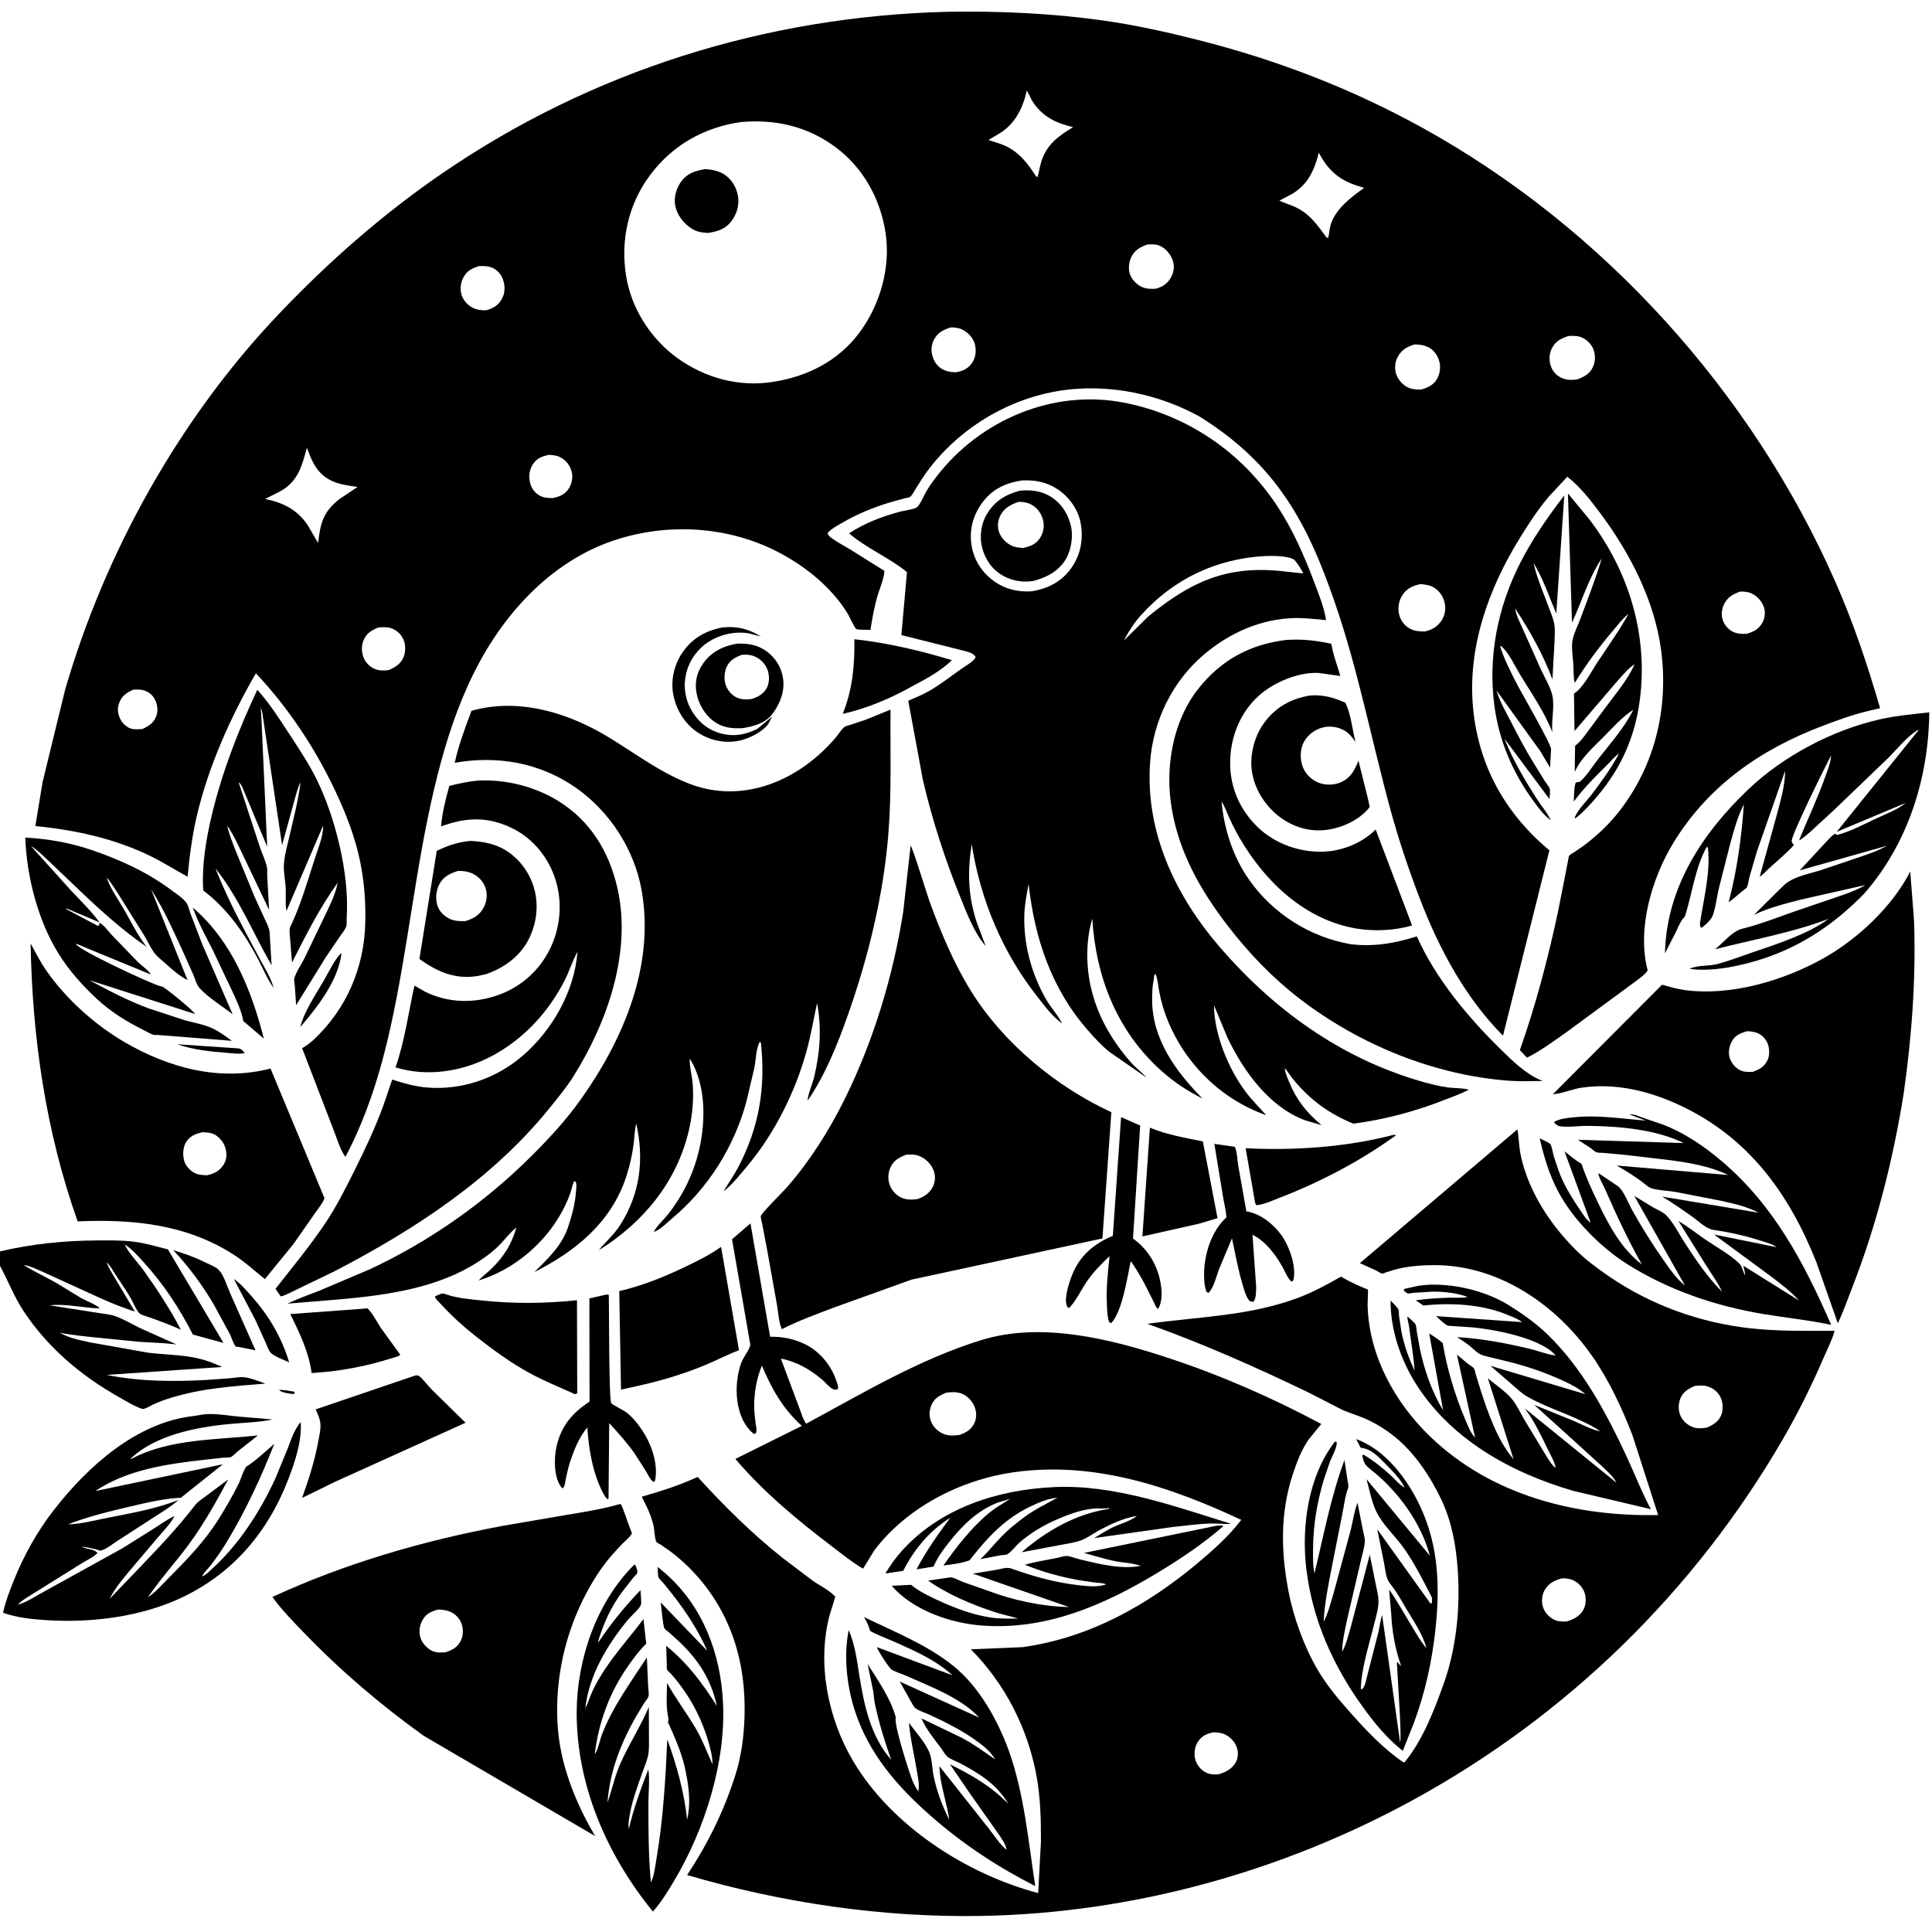 <svg version="1.1" xmlns="http://www.w3.org/2000/svg" style="display: block;" viewBox="0 0 2048 2048" width="1024" height="1024">
<path transform="translate(0,0)" fill="rgb(255,255,255)" d="M 0 0 L 0 2048 L 2048 2048 L 2048 0 L 0 0 z"/>
<path transform="translate(0,0)" fill="rgb(0,0,0)" d="M 1270.85 441.12 C 1231.96 419.989 1187.12 409.408 1142.89 412.089 C 1081.02 415.84 1022.34 448.058 984.719 497.097 C 979.63 503.73 975.277 510.729 970.885 517.823 C 969.421 520.187 966.771 525.398 964.475 526.823 C 963.425 527.475 960.676 527.83 959.425 528.164 L 944.724 532.18 C 926.639 537.464 908.213 545.018 892.019 554.608 C 886.863 557.662 881.295 560.438 877.313 565 C 878.078 568.068 879.942 569.186 882.5 571.051 C 888.209 575.212 894.995 578.581 901.053 582.311 L 937.53 605.165 C 937.079 614.097 931.885 625.07 929.5 633.91 C 926.482 645.095 924.482 656.454 922.646 667.88 C 919.29 667.244 909.828 667.966 907.625 666.751 C 906.025 665.868 900.921 654.62 899.658 652.407 C 896.426 646.743 892.713 641.406 888.655 636.305 C 872.373 615.84 850.81 599.142 827.878 586.802 C 775.602 558.673 713.165 553.852 656.5 571.026 C 619.395 582.273 586.994 603.68 559.96 631.249 C 504.453 687.855 477.933 761.139 460.081 836.887 C 440.446 920.206 432.378 1005.73 413.907 1089.21 C 403.451 1136.47 388.862 1183.4 366.194 1226.29 C 360.947 1220 357.192 1206.64 353.978 1198.76 L 320.252 1111.1 C 324.711 1108.56 328.756 1105.63 332.5 1102.13 C 367.155 1069.69 386.008 1025.93 387.193 978.675 C 387.741 956.818 386.255 935.462 381.918 914 C 376.71 888.228 367.282 863.74 356.161 840 C 334.544 793.855 306.178 750.853 271.227 713.693 C 244.307 760.367 220.86 812.665 208.557 865.165 C 203.592 886.348 200.924 907.717 198.856 929.342 C 185.638 922.211 172.969 914.074 159.472 907.467 C 121.433 888.844 79.367 879.744 37.442 875.676 L 45.14 829.028 L 68.961 731.388 C 111.45 584.913 190.505 443.235 295.736 332.671 C 348.257 277.487 405.634 227.032 468.523 183.91 C 627.352 75.002 812.54 17.138 1004.68 12.493 C 1059.7 11.576 1114.92 14.084 1169.45 21.736 C 1203.08 26.456 1237.04 34.022 1269.96 42.351 C 1353.52 63.488 1432.68 93.937 1508.12 135.631 C 1699.96 241.649 1857.18 416.194 1945.46 616.526 C 1964.65 660.075 1979.77 705.003 1992.96 750.693 L 1978.97 754.032 C 1963.23 757.757 1947.9 763.49 1932.77 769.19 C 1866.95 793.986 1811.24 832.42 1774.09 893.049 C 1751.21 930.399 1735.36 983.656 1746.27 1027.35 L 1746.57 1028.51 C 1743.89 1033.89 1732.98 1040.57 1728.04 1044.5 L 1659.75 1094.73 C 1646.57 1103.9 1633.04 1114.07 1618.64 1121.18 L 1611.12 1113.15 C 1627.74 1066.15 1640.73 1016.9 1651.2 968.162 L 1658.75 930.17 L 1662.07 912.758 C 1662.37 911.44 1662.8 908.065 1663.43 907.019 C 1664.04 906.003 1667.77 903.994 1668.85 903.277 C 1673.86 899.964 1678.8 896.594 1683.5 892.847 C 1695.64 883.164 1707.01 872.155 1716.55 859.882 C 1754.51 811.014 1768.81 750.541 1760.91 689.686 C 1753.96 636.202 1727.25 585.147 1695.25 542.538 C 1685.39 529.408 1674.45 515.449 1661.38 505.375 L 1641.76 526.483 C 1630.2 540.19 1620.41 555.274 1611 570.5 C 1577.77 624.253 1555.51 686.394 1561.51 750.431 C 1567.24 811.541 1595.56 862.329 1642.44 901.369 L 1593.24 1097.85 C 1553.56 1058.02 1525.76 1006.13 1505.68 954.158 C 1493.52 922.673 1482.62 890.123 1473.73 857.545 C 1453.86 784.687 1439.77 710.468 1415.08 639 C 1400.77 597.582 1384.74 557.945 1359.1 522 C 1335.22 488.522 1305.7 462.695 1270.85 441.12 z M 1088.46 95.859 C 1084.56 113.763 1076.55 130.611 1060.5 140.825 L 1047.73 148.414 C 1054.49 150.559 1061.69 152.502 1068 155.78 C 1081.36 162.713 1090.07 174.155 1097.95 186.5 L 1099.87 187.812 C 1101.47 182.198 1102.16 176.338 1103.97 170.798 C 1109.79 152.948 1122.21 144.038 1137.55 134.806 C 1119.07 130.429 1104.5 123.4 1094.09 106.787 L 1088.46 95.859 z M 785.579 129.349 C 746.573 134.931 713.012 153.632 689.209 185.5 C 666.084 216.461 657.62 254.315 663.675 292.366 C 669.187 327.002 689.929 359.362 718.281 379.736 C 747.31 400.595 783.411 410.517 818.987 404.86 C 855.667 399.299 888.776 382.67 911.193 352.371 C 932.987 322.914 944.243 283.649 938.772 247.158 C 933.345 210.957 915.094 177.637 885.351 155.733 C 855.584 133.81 822.172 126.279 785.632 129.333 L 785.579 129.349 z M 1397.97 161.894 C 1393.59 179.707 1386.61 195.381 1370.19 205.248 L 1356.19 212.677 C 1361.29 215.137 1366.8 216.654 1371.97 218.981 C 1388.56 226.456 1396.08 238.215 1406.5 252.095 L 1408.02 251.947 C 1409.09 247.46 1409.19 242.691 1410.53 238.325 C 1415.82 221.192 1432.25 209.024 1446.13 199.114 C 1425.06 193.483 1411.49 185.336 1400.31 166.017 L 1397.97 161.894 z M 1216.49 259.122 C 1208.95 261.85 1203.15 264.734 1199.32 272.306 C 1196.78 277.315 1195.89 284.606 1197.54 290.026 C 1199.32 295.897 1204.96 301.819 1210.52 304.234 C 1215.43 306.372 1219.89 306.302 1225.16 306.072 C 1232.11 304.134 1236.93 301.259 1240.77 294.954 C 1244 289.668 1245.2 283.374 1243.53 277.365 C 1241.67 270.663 1236.73 264.188 1230.45 261.036 C 1225.9 258.748 1221.46 258.884 1216.49 259.122 z M 507.487 282.146 C 499.955 284.603 494.909 287.136 491.06 294.398 C 488.095 299.995 487.473 307.237 489.5 313.243 C 491.335 318.68 496.421 324.159 501.639 326.523 C 506.189 328.584 510.644 329.043 515.573 328.889 C 522.774 326.796 528.023 323.897 531.82 317.189 C 535.559 310.584 535.574 303.55 533.236 296.458 C 531.441 291.01 527.233 286.137 521.903 283.882 C 517.366 281.963 512.322 281.819 507.487 282.146 z M 1007.57 347.145 C 999.83 349.644 993.982 352.591 990.086 360.047 C 986.972 366.006 986.69 372.167 988.779 378.5 C 990.798 384.621 994.512 389.318 1000.41 392.09 C 1004.71 394.112 1009.07 394.581 1013.76 394.596 C 1021.03 393.169 1026.25 390.794 1030.56 384.5 C 1034.35 378.954 1035.05 371.686 1033.49 365.25 C 1031.82 358.37 1026.53 352.728 1020.34 349.5 C 1016.52 347.51 1011.84 346.95 1007.57 347.145 z M 1662.38 356.211 C 1654.62 358.931 1648.93 361.596 1644.99 369.353 C 1642.04 375.152 1641.84 382.473 1644.12 388.534 C 1646.33 394.421 1650.01 398.165 1655.72 400.735 C 1661.1 403.156 1666.44 402.88 1672.16 402.151 C 1679.66 399.212 1685.43 396.272 1688.85 388.428 C 1691.31 382.79 1691.25 375.982 1689.06 370.266 C 1686.95 364.757 1681.61 359.551 1676.14 357.449 C 1672.01 355.862 1666.74 355.781 1662.38 356.211 z M 1499.61 365.081 C 1491.47 367.611 1485.74 370.673 1481.58 378.455 C 1478.59 384.044 1478.07 390.914 1480.14 396.932 C 1482.18 402.823 1487.46 408.629 1493.21 411.045 C 1497.44 412.82 1502.03 413.079 1506.56 412.939 C 1513.6 410.949 1519.99 407.95 1523.62 401.158 C 1526.77 395.26 1527.4 387.827 1525.23 381.496 C 1523.13 375.33 1518.85 369.975 1512.77 367.427 C 1508.36 365.581 1504.35 365.234 1499.61 365.081 z M 325.348 474.581 C 320.038 494.036 316.063 510.108 297.352 520.676 L 281.03 528.921 C 300.314 532.902 315.111 540.138 326.264 556.874 L 337.197 575.626 C 339.584 554.862 342.433 542.725 359.678 529.12 L 379.093 516.158 C 362.497 513.947 347.652 511.818 336.687 497.808 C 331.351 490.99 328.372 482.598 325.348 474.581 z M 581.642 482.177 C 574.651 483.752 569.099 485.692 564.978 492 C 560.864 498.296 560.181 505.456 562.127 512.613 C 563.632 518.145 567.256 522.654 572.245 525.451 C 576.297 527.724 581.815 528.104 586.395 527.925 C 593.45 526.319 598.925 524.108 603.005 517.775 C 606.16 512.877 607.508 506.169 606.125 500.486 C 604.559 494.052 600.602 488.447 594.778 485.164 C 590.652 482.838 586.295 482.286 581.642 482.177 z M 1505.64 619.194 C 1497.71 620.887 1491.48 623.665 1486.81 630.561 C 1482.78 636.517 1481.45 644.151 1483.1 651.166 C 1484.61 657.578 1488.32 662.725 1494 666.079 C 1499.12 669.106 1504.45 669.311 1510.2 669.437 C 1517.86 667.698 1523.63 664.52 1528.09 657.811 C 1532.08 651.799 1532.91 644.555 1531.04 637.653 C 1529.32 631.291 1525.1 625.633 1519.32 622.433 C 1514.99 620.04 1510.48 619.588 1505.64 619.194 z M 1844.39 627.155 C 1836.73 630.007 1831.02 633.085 1827.41 640.898 C 1824.81 646.546 1824.3 653.002 1826.76 658.789 C 1828.98 664.001 1833.77 668.828 1839.18 670.638 C 1843.2 671.98 1847.34 672.132 1851.52 671.85 C 1858.51 669.858 1863.95 667.178 1867.8 660.752 C 1870.61 656.047 1871.57 650.02 1870.14 644.706 C 1868.48 638.569 1863.85 632.948 1858.32 629.874 C 1853.95 627.449 1849.29 626.87 1844.39 627.155 z M 401.286 665.075 C 393.917 668.086 388.475 671.102 385.294 678.931 C 382.906 684.808 383.181 691.929 385.664 697.729 C 387.828 702.785 392.755 707.478 397.933 709.378 C 402.526 711.064 407.317 711.011 412.09 710.288 C 418.781 707.434 424.489 704.042 427.568 697.093 C 429.997 691.608 430.191 684.216 427.974 678.623 C 425.706 672.901 421.428 668.775 415.823 666.377 C 411.292 664.438 406.107 664.904 401.286 665.075 z M 141.23 731.091 C 133.849 734.447 128.758 737.905 126.044 745.937 C 124.073 751.771 125.036 757.771 127.986 763.092 C 130.263 767.197 134.786 771.335 139.403 772.534 C 142.952 773.456 147.252 772.969 150.884 772.846 C 157.75 769.695 163.444 766.005 165.921 758.45 C 167.745 752.889 166.739 746.305 164.072 741.17 C 161.557 736.328 156.913 732.897 151.673 731.577 C 148.23 730.709 144.742 730.916 141.23 731.091 z"/>
<path transform="translate(0,0)" fill="rgb(0,0,0)" d="M 750.867 246.909 C 744.155 246.597 738.922 245.952 733.168 242.299 C 724.599 236.858 717.636 227.922 715.745 217.788 C 714.074 208.836 717.037 199.113 722.489 191.921 C 729.066 183.244 737.67 180.893 747.808 179.279 C 754.693 179.795 761.727 181.024 767.616 184.832 C 775.674 190.044 780.721 198.563 782.307 207.991 C 783.875 217.309 781.084 226.745 775.5 234.252 C 769.07 242.895 760.945 245.217 750.867 246.909 z"/>
<path transform="translate(0,0)" fill="rgb(0,0,0)" d="M 1125.88 1084.86 L 1125.6 1084.7 C 1115.89 1077.87 1107.89 1066.95 1100.55 1057.71 C 1063 1010.42 1039.44 954.55 1030.06 894.941 C 1025.46 924.196 1026.1 949.768 1035.55 978.177 L 1044.92 1002.96 C 1032.69 988.996 1024.86 968.084 1017.96 951 C 1001.67 910.673 988.131 869.039 978.289 826.653 L 962.766 742.763 C 970.281 739.651 977.762 736.533 984.84 732.5 C 996.817 725.675 1008.02 716.772 1019.32 708.861 C 1023.58 705.877 1032.22 701.201 1034.21 696.5 C 1032.09 692.471 1027.43 691.521 1023.32 690.244 L 955.515 673.212 L 961.413 606.439 C 942.374 590.902 918.634 581.396 900.087 565.36 C 916.178 554.644 934.941 547.549 953.53 542.51 C 958.374 541.198 967.549 540.279 971.647 537.98 C 974.724 536.253 979.568 525.001 981.389 521.82 C 984.703 516.033 988.688 510.461 992.758 505.179 C 1039.24 444.848 1116.94 411.919 1192.51 427.022 C 1259.32 440.375 1316.42 479.623 1353.94 536.437 C 1370.96 562.206 1383.02 590.308 1393.86 619.082 C 1398.54 631.519 1403.71 644.161 1405.67 657.378 C 1394.65 656.431 1383.53 654.901 1372.46 655.159 C 1336.47 656 1303.24 670.888 1276.13 693.939 C 1242.71 722.359 1222.41 763.974 1219.2 807.697 C 1213.73 881.951 1246.08 949.903 1293.97 1005.08 C 1350.76 1070.51 1420.44 1120.86 1504.05 1145.61 C 1514.01 1148.55 1524.41 1151.31 1534.72 1152.72 C 1541.68 1153.67 1550.36 1153.16 1556.95 1155.14 C 1549.09 1159.37 1540.43 1162.31 1532.14 1165.59 C 1500.63 1178.06 1468.21 1186.7 1434.58 1191.15 C 1408.73 1180.27 1390.46 1167.23 1372.32 1145.95 C 1368.59 1141.56 1365.62 1136.67 1361.99 1132.21 L 1361.23 1131.06 L 1361.99 1132.21 L 1362 1133.06 C 1362.41 1137.6 1365.04 1143.3 1366.8 1147.53 C 1374.77 1166.76 1385.22 1179.39 1400.85 1192.69 L 1383.17 1187.48 C 1345.03 1173.04 1317.89 1135.13 1301.02 1099.62 L 1286.88 1065.62 C 1287.06 1096.14 1301.85 1132.14 1319.82 1156.48 C 1326.51 1165.55 1334.76 1173.82 1342.34 1182.17 C 1291.29 1164.3 1251.01 1122.42 1233.95 1071.08 C 1231.45 1063.56 1229.67 1055.88 1228.28 1048.08 C 1227.4 1043.15 1227.01 1036.72 1224.78 1032.32 C 1222.72 1034.26 1223.64 1035.43 1223.08 1038 C 1221.54 1045.02 1221.32 1052.29 1221.31 1059.5 C 1221.24 1101.51 1246.48 1136.01 1274.75 1164.51 C 1258.65 1156.48 1244.8 1147.27 1231.34 1135.32 C 1184.23 1093.48 1161.63 1035.71 1157.89 973.886 C 1154.9 983.729 1153.27 993.907 1152.75 1004.17 C 1150.43 1050.63 1168.2 1091.2 1198.45 1125.74 C 1203.69 1131.73 1210.1 1136.4 1215.43 1142.35 L 1175.96 1115 C 1167.44 1108.15 1160.29 1100.18 1153.09 1092 C 1114.57 1048.25 1096.59 994.192 1090.39 937.046 C 1088.43 947.631 1086.25 958.316 1085.86 969.103 C 1084.73 1000.14 1093.26 1032.01 1108.65 1058.94 C 1113.54 1067.49 1120.52 1074.98 1125.13 1083.44 L 1125.88 1084.86 z M 1083.16 509.303 C 1065.36 512.137 1051.33 518.711 1040.59 533.759 C 1031.02 547.171 1027.13 562.961 1030.09 579.34 C 1032.89 594.805 1041.79 607.912 1054.71 616.801 C 1066.24 624.728 1079.35 627.653 1093.24 626.846 C 1110.76 624.041 1125.5 616.679 1135.85 601.83 C 1145.7 587.692 1148.62 571.17 1145.52 554.375 C 1142.84 539.814 1133.2 526.704 1121.07 518.609 C 1109.52 510.906 1096.81 508.628 1083.16 509.303 z M 1340.96 589.429 C 1289.36 592.278 1244.33 613.484 1209.49 652.13 C 1202.51 659.881 1196.21 669.422 1191.58 678.769 L 1217 653.651 C 1261.47 617.268 1299.04 599.572 1357.16 605.25 L 1381.42 607.862 C 1379.11 603.064 1376.97 599.259 1373.5 595.158 L 1372.35 593.743 C 1367.25 589.106 1347.97 589.062 1340.96 589.429 z"/>
<path transform="translate(0,0)" fill="rgb(0,0,0)" d="M 1095.4 615.808 C 1084.7 617.617 1073.69 615.855 1064.08 610.737 C 1052.32 604.479 1044.71 593.894 1041.26 581.182 C 1038.11 569.539 1039.74 555.58 1045.97 545.2 C 1054.24 531.415 1065.55 524.288 1080.9 520.231 C 1091.45 519.029 1102.6 520.135 1111.98 525.436 C 1123.9 532.164 1131.24 542.798 1134.82 555.822 C 1138 567.372 1135.78 582.69 1129.73 592.87 C 1122.21 605.512 1109.18 612.253 1095.4 615.808 z M 1079.63 532.051 C 1071.54 534.775 1064.43 538.43 1060.39 546.472 C 1057.65 551.93 1056.94 558.759 1059.2 564.518 C 1061.68 570.867 1067.16 576.301 1073.43 578.907 C 1076.88 580.339 1080.78 580.551 1084.46 580.86 C 1091.89 579.294 1098.12 576.981 1102.44 570.314 C 1105.97 564.868 1107.22 558.587 1105.87 552.188 C 1104.45 545.506 1100.56 539.414 1094.74 535.773 C 1090.19 532.928 1084.97 531.731 1079.63 532.051 z"/>
<path transform="translate(0,0)" fill="rgb(0,0,0)" d="M 1669.46 803.384 L 1669.71 790.5 C 1675.37 786.337 1679.32 780.465 1683.5 774.918 L 1700.61 751.723 C 1711.16 737.188 1725.63 720.66 1732.68 704.168 C 1726.23 708.172 1720.64 715.252 1715.46 720.801 L 1669.04 774.968 L 1668.48 735.224 C 1678.1 729.342 1686.97 711.663 1693.25 702.179 C 1704.44 685.274 1716.45 668.585 1726.26 650.823 C 1720.1 655.484 1715.07 662.374 1710.05 668.247 C 1694.65 686.301 1681.8 703.775 1669.3 723.885 C 1667.79 718.419 1668.21 711.17 1667.89 705.443 C 1667.43 697.105 1665.24 685.196 1667.24 677.144 C 1669.01 669.994 1672.84 662.491 1675.43 655.5 C 1683.17 634.642 1691.6 613.359 1697.82 592.014 C 1683.79 613.484 1676.85 637.115 1666.38 660.09 L 1662.07 523.062 L 1684.5 550.212 C 1726.46 604.912 1747.19 672.748 1738.34 741.451 C 1733.33 780.317 1719.08 813.152 1693.92 843.196 C 1686.85 851.642 1678.73 860.781 1669.98 867.5 L 1669.33 866.5 C 1672.75 857.916 1681.95 849.154 1687.6 841.676 C 1698.1 827.796 1708.02 814.334 1716.17 798.891 C 1712.22 801.112 1707.9 806.581 1704.59 809.866 C 1691.64 822.735 1679.16 834.927 1668.3 849.694 C 1668.57 843.032 1668.33 835.904 1670.3 829.5 L 1674.5 828.841 C 1681.81 822.672 1687.57 813.076 1693.43 805.5 C 1706.55 788.541 1721.88 771.717 1731.35 752.362 C 1719.35 760.287 1709.8 771.048 1699.76 781.243 C 1689.1 792.068 1676.29 803.174 1669.84 817.141 L 1669.32 818.282 L 1669.46 803.384 z"/>
<path transform="translate(0,0)" fill="rgb(0,0,0)" d="M 1632.9 796.44 L 1586.32 731.881 C 1590.15 744.205 1596 754.116 1601.86 765.481 C 1609.57 780.448 1617.15 795.061 1626.05 809.372 L 1637.53 827.97 C 1638.91 830.175 1641.88 833.595 1642.74 835.907 C 1643.56 838.109 1642.61 844.528 1642.52 847.062 L 1594.85 783.124 C 1603.32 805.032 1616.25 826.739 1628.84 846.495 C 1633.84 854.339 1639.81 860.881 1643.79 869.383 L 1643.05 868.858 C 1636.02 863.661 1630.58 855.995 1625.46 849.007 C 1603.47 819.013 1589.19 785.53 1584.18 748.558 C 1577.08 696.176 1587.65 643.415 1611.62 596.469 C 1624.68 570.887 1640.81 547.845 1658.22 525.087 L 1649.72 650.418 C 1642.18 632.677 1635.76 613.176 1625.62 596.799 C 1628.94 612.118 1635.98 627.989 1641.36 642.756 C 1643.47 648.542 1646.27 654.836 1647.47 660.874 C 1648.72 667.079 1648.01 674.335 1647.84 680.682 L 1645.63 720.233 C 1636.07 694.316 1621.41 668.031 1606.14 645.081 C 1607.05 652.173 1610.91 659.107 1613.73 665.657 L 1633.55 709.939 C 1637.44 718.24 1643.36 727.937 1645.46 736.816 C 1648.23 748.543 1644.44 762.945 1645.5 775.184 L 1645.62 776.349 C 1637.36 754.738 1623.29 734.888 1611.34 715.106 C 1605.78 705.899 1599.27 691.509 1591.11 684.737 L 1590.22 685 C 1594.27 698.417 1601.09 711.51 1607.41 723.983 C 1612.3 733.62 1644.71 789.3 1644.2 794.257 L 1643.14 813.764 L 1632.9 796.44 z"/>
<path transform="translate(0,0)" fill="rgb(0,0,0)" d="M 803.06 772.443 L 818.422 759.653 L 814.487 767.229 C 808.644 775.861 793.577 783.138 783.595 785.179 C 768.221 788.321 752.421 784.955 739.428 776.309 C 725.762 767.216 716.907 752.48 713.759 736.524 C 710.762 721.329 714.611 704.499 723.377 691.755 C 733.736 676.694 747.721 668.685 765.409 665.193 C 780.922 663.473 793.392 666.455 806.552 674.687 L 794.405 671.526 C 779.702 668.718 762.822 672.596 750.427 680.833 C 738.648 688.66 729.825 701.476 727.061 715.397 L 726.76 717 C 724.555 728.217 726.516 740.629 731.8 750.756 C 738.24 763.099 748.425 772.584 761.806 776.796 C 776.246 781.341 789.765 779.331 803.06 772.443 z"/>
<path transform="translate(0,0)" fill="rgb(0,0,0)" d="M 968.606 726.571 C 944.749 740.005 920.148 750.69 893.361 756.715 C 903.847 730.364 906.024 705.761 905.675 677.605 C 940.212 681.332 975.897 689.762 1009.08 699.808 C 997.381 711.103 982.895 719.089 968.606 726.571 z"/>
<path transform="translate(0,0)" fill="rgb(0,0,0)" d="M 1431.77 1000.9 C 1456.31 1003.84 1478.6 999.995 1501.92 992.561 C 1521.76 1037.32 1556.13 1078.3 1590.78 1112.35 C 1602.77 1124.14 1618.26 1139.2 1634.08 1145.35 L 1635.44 1145.87 C 1623.87 1145.96 1611.97 1146.51 1600.43 1145.68 C 1520.65 1139.93 1441.53 1107.61 1378.26 1059.15 C 1349.47 1037.1 1324.17 1010.78 1302.04 982.116 C 1271.33 942.351 1247.17 899.236 1240.87 848.692 C 1235.91 808.796 1244.46 763.052 1269.62 730.905 C 1293.88 699.895 1324.56 683.128 1363.32 678.378 C 1380.25 677.249 1394.81 678.85 1411.29 682.426 C 1413.02 693.657 1417.69 705.584 1420.81 716.571 L 1397.77 713.36 C 1376.19 712.245 1349.66 723.464 1333.87 737.945 C 1315.24 755.027 1305.1 779.451 1304.1 804.485 C 1303.04 830.784 1311.93 854.153 1329.81 873.369 C 1347.15 891.992 1372.22 902.204 1397.49 902.872 C 1418.88 903.437 1441.75 895.268 1457.19 880.342 L 1458.26 879.297 L 1496.85 980.991 C 1478.91 986.475 1456.62 987.417 1438.24 984.363 C 1383.58 975.281 1341.34 935.137 1314.31 888.769 C 1310.04 881.446 1306.22 873.812 1302.72 866.095 C 1300.27 860.695 1298.3 854.665 1294.88 849.805 C 1297.74 879.44 1307.07 908.441 1324.36 932.93 C 1349.67 968.772 1388.73 993.408 1431.77 1000.9 z"/>
<path transform="translate(0,0)" fill="rgb(0,0,0)" d="M 787.235 771.89 C 776.224 772.308 767.086 771.745 757.594 765.272 C 747.46 758.36 740.632 746.72 738.374 734.817 C 736.189 723.301 738.632 712.828 745.342 703.275 C 753.977 690.984 766.642 684.758 781.097 682.319 C 792.428 681.833 803.078 683.439 812.451 690.316 C 822.202 697.47 828.237 707.131 830.04 719.083 C 832.124 732.892 826.88 746.031 818.71 756.88 C 811.272 766.757 798.753 769.956 787.235 771.89 z M 786.404 694.116 C 779.057 696.914 773.183 699.973 769.972 707.678 C 767.302 714.086 767.248 722.186 770.281 728.5 C 772.97 734.101 778.346 739.217 784.5 740.695 C 788.477 741.65 792.773 741.476 796.794 740.952 C 803.453 738.845 809.532 735.586 812.862 729.166 C 815.631 723.83 815.746 716.526 813.899 710.907 C 811.71 704.247 806.498 698.653 800.078 695.877 C 795.682 693.977 791.106 693.778 786.404 694.116 z"/>
<path transform="translate(0,0)" fill="rgb(0,0,0)" d="M 277.241 764.242 L 283.242 897.571 L 257.281 835.395 C 256.289 833.456 255.076 830.161 253.041 829.5 L 275.534 898.073 C 277.775 905.033 281.783 912.574 283.018 919.693 C 283.577 922.916 283.062 926.673 283.329 930.013 L 285.288 964.563 L 258.608 908.684 C 253.099 897.394 248.172 885.648 240.924 875.352 C 242.599 883.742 246.123 892.011 249.076 900.037 L 269.558 949.921 L 280.947 974.868 C 282.854 979.047 285.491 983.648 285.78 988.268 L 287.914 1023.34 C 268.307 989.134 253.13 951.573 228.384 920.491 C 238.056 944.921 249.637 968.366 262.064 991.5 L 276.231 1018.01 C 281.732 1028.02 286.791 1035.9 290.029 1047.09 C 283.465 1038.22 279.313 1027.73 274.248 1018 C 260.027 990.675 241.173 963.449 216.416 944.705 L 215.456 943.991 C 213.699 918.059 218.369 890.044 224.328 864.875 C 235.265 818.684 252.662 774.1 272.78 731.16 C 285.07 744.91 295.374 760.664 305.393 776.118 C 314.623 790.355 324.295 804.583 332.27 819.574 C 342.669 839.122 350.704 861.154 356.467 882.5 C 364.372 911.778 369.321 943.008 367.48 973.352 C 367.297 976.356 367.945 979.893 366.794 982.7 C 365.341 986.245 362.158 989.949 359.966 993.174 L 345.288 1014.8 L 313.878 1065.58 L 312.562 1045.5 C 312.402 1043.51 311.483 1039.33 311.902 1037.49 C 313.389 1030.97 319.291 1022.62 322.419 1016.43 L 343.286 973.066 C 348.731 961.568 355.649 948.384 357.912 935.821 C 338.967 962.164 324.205 991.44 309.547 1020.28 L 307.329 992.708 C 307.136 989.601 306.359 985.331 307.74 982.459 C 318.496 960.096 326.027 934.041 333.643 910.338 C 337.013 899.854 342.867 886.172 342.508 875.21 L 303.71 965.6 C 302.245 958.643 303.167 949.871 302.917 942.679 C 302.634 934.498 300.65 925.815 300.899 917.754 C 301.209 907.716 304.398 897.018 306.647 887.204 C 311.02 868.12 316.141 848.844 318.568 829.414 C 315.575 834.516 314.152 841.666 312.357 847.385 L 299.022 895.894 L 278.178 756.332 C 277.812 753.998 277.325 752.264 276.44 750.093 L 277.241 764.242 z"/>
<path transform="translate(0,0)" fill="rgb(0,0,0)" d="M 1449.5 844.236 L 1452.03 855.403 C 1442.9 867.232 1428.05 874.969 1413.69 878.352 C 1395.07 882.736 1377.09 879.353 1361 869.115 C 1344.37 858.534 1331.21 839.927 1327.52 820.443 C 1324.1 802.37 1329.05 781.378 1339.87 766.526 C 1352.16 749.664 1368.17 740.673 1388.65 737.288 C 1401.89 736.035 1414.2 739.524 1426.12 744.921 C 1431.98 756.451 1433.57 773.684 1436.88 786.412 C 1433.91 782.387 1430.91 778.232 1426.72 775.383 C 1419.88 770.741 1410.73 769.154 1402.74 771.026 C 1394.42 772.972 1386.81 778.401 1382.52 785.877 C 1378.2 793.427 1377.87 803.645 1380.57 811.823 C 1383.15 819.654 1389.48 826.151 1397 829.399 C 1404.74 832.735 1414.41 832.437 1422 828.955 C 1431.98 824.374 1436.23 816.015 1440 806.357 L 1449.5 844.236 z"/>
<path transform="translate(0,0)" fill="rgb(0,0,0)" d="M 856.071 1166.77 L 856.231 1165.29 C 857.17 1157.66 861.145 1149.47 863 1141.83 C 869.3 1115.86 871.138 1089.63 866.141 1063.28 C 862.412 1080.49 859.524 1097.79 854.81 1114.79 C 842.821 1158.03 821.011 1201.66 792.096 1236.09 C 784.918 1244.63 775.948 1256.2 766.969 1262.79 C 772.319 1254.03 778.244 1245.64 782.98 1236.5 C 804.962 1194.09 811.654 1152.48 806.599 1105.34 L 805.308 1104.5 C 801.348 1111.58 801.274 1123.92 799.653 1132 L 791.091 1168.21 C 778.112 1215.9 750.475 1259.79 712.522 1291.51 C 706.908 1296.2 699.943 1303.64 693.073 1305.95 C 695.459 1300.21 703.823 1292.72 707.931 1287.5 C 724.252 1266.77 735.532 1243.48 741.348 1217.71 C 748.182 1187.42 748.268 1149.45 731.173 1122.17 C 730.759 1129.95 733.068 1137.77 733.922 1145.5 C 735.841 1162.88 734.205 1181.07 730.262 1198.08 C 717.589 1252.75 681.836 1296.09 634.723 1325.32 C 642.298 1316 650.9 1308.79 657.501 1298.44 C 678.621 1265.31 682.964 1229 674.484 1191.03 C 672.647 1197.58 672.628 1205.1 671.77 1211.91 C 670.267 1223.81 667.691 1235.59 663.949 1247 C 647.963 1295.74 610.583 1326.13 566.382 1348.48 C 580.295 1334.94 595.802 1320.07 602.04 1301.15 C 606.484 1287.68 609.804 1275.87 610.661 1261.65 C 610.861 1258.32 611.558 1255.52 610.086 1252.5 L 608.5 1252.35 C 606.681 1256.48 605.889 1260.85 604.434 1265.1 C 602.153 1271.78 599.132 1278.09 595.801 1284.3 C 577.629 1318.15 544.112 1346.32 507.267 1357.37 C 511.61 1352.74 516.874 1348.94 521.414 1344.46 C 534.418 1331.63 542.311 1318.83 547.407 1301.31 C 540.824 1306.26 535.65 1313.39 529.929 1319.32 C 524.198 1325.26 517.45 1330.42 510.652 1335.08 C 452.259 1375.1 372.984 1375.69 304.834 1381.94 C 315.304 1376.64 326.908 1372.81 337.84 1368.49 L 392.082 1345.47 C 455.608 1315.81 514.018 1274.64 563.623 1225.19 C 582.293 1206.59 600.183 1187.15 615.493 1165.65 C 660.822 1101.99 694.135 1023.74 680.243 944.245 C 672.612 900.574 646.314 859.921 609.898 834.661 C 572.022 808.39 526.916 800.616 482.038 808.61 C 486.087 789.773 493.079 771.523 499.783 753.494 C 550.132 739.247 602.829 755.583 646.102 782.069 C 674.012 799.151 699.826 818.811 730.628 830.75 C 780.037 849.901 831.426 833.368 869.467 798.796 C 875.092 793.684 880.402 788.259 885.362 782.5 C 888.129 779.288 892.165 772.701 895.343 770.454 C 896.591 769.57 899.695 768.929 901.289 768.389 L 917.712 762.928 L 944.001 752.209 C 943.613 796.374 945.243 839.829 941.701 883.991 C 936.456 949.389 920.351 1015.01 898.514 1076.76 C 887.78 1107.11 874.551 1140.15 856.071 1166.77 z"/>
<path transform="translate(0,0)" fill="rgb(0,0,0)" d="M 1907.03 890.861 C 1916.2 868.193 1926.86 846.132 1934.97 823 C 1937.25 816.502 1940.84 807.851 1940.98 800.932 C 1936.06 810.021 1897.86 886.85 1899.27 891.969 C 1899.72 893.6 1900.59 894.536 1901.64 895.813 C 1893.26 905.041 1883.12 913.233 1873.95 921.699 C 1872.13 923.379 1867.55 928.585 1865.39 929.106 L 1883.32 864.409 C 1887.3 849.164 1892.27 832.96 1892.28 817.092 L 1862.41 902.547 L 1854.3 930.384 C 1853.59 932.961 1853 938.498 1851.72 940.659 C 1851.02 941.832 1847.95 943.791 1846.73 944.814 C 1842.02 948.749 1837.48 952.96 1832.39 956.405 C 1841.34 922.982 1846.15 887.126 1848.56 852.644 C 1841.8 865.869 1837.88 880.52 1833.98 894.793 L 1821.73 943.011 C 1819.72 951.864 1818.67 962.441 1815.45 970.861 C 1813.92 974.883 1807.05 981.475 1803.3 983.629 C 1801.51 981.234 1801.97 979.135 1802.42 976.242 C 1806.28 951.402 1813.27 924.177 1810.5 898.846 L 1809.38 897.5 C 1797.13 919.015 1793.89 946.501 1786.61 969.903 C 1786.1 971.538 1785.42 972.143 1784.38 973.392 C 1780.74 977.749 1778.61 983.556 1776.14 988.637 L 1764.91 1010.61 C 1766.57 940.959 1804.16 883.708 1852.99 837.027 C 1889.98 801.665 1942.17 774.049 1992.16 762.65 C 2009.49 758.698 2027.49 757.13 2045.12 755.103 C 2044.4 824.904 2022.59 894.173 1976.21 947.202 C 1941.82 982.543 1902.69 1007.78 1854.61 1020.5 C 1839.07 1024.6 1823.02 1027.7 1806.91 1027.95 C 1801.54 1028.04 1796.3 1027.82 1791 1026.9 C 1799.92 1022.83 1811.05 1024.4 1820.62 1021.87 C 1833.14 1018.56 1845.37 1013.78 1857.62 1009.58 C 1884.35 1000.42 1915.46 990.721 1938.37 974.037 C 1899.38 988.882 1858.29 995.922 1817.96 1006.26 C 1826.7 999.585 1835.98 987.179 1846.67 984.556 C 1866.57 979.676 1886.47 971.571 1905.9 964.934 L 1954.43 948.384 C 1962.14 945.451 1970.2 942.681 1977.18 938.214 L 1908.89 953.632 C 1892.06 958.005 1875.09 962.221 1859.33 969.739 L 1885.47 943.768 C 1888.82 940.684 1892.28 936.753 1896.14 934.372 C 1905.59 928.545 1918.88 925.878 1929.46 922.637 L 1965.85 910.35 C 1977.53 906.353 1989.49 902.671 2000.26 896.533 L 1907.82 922.607 L 1935.46 892.802 C 1938.27 889.992 1941.83 885.369 1945.5 883.815 L 1947.5 885.129 C 1961.83 881.169 1974.69 874.373 1988 868.015 C 1998.91 862.806 2010.68 858.861 2020.15 851.133 L 1946.97 881.809 L 2033.71 774 L 2032.91 773.773 C 2021.38 781.046 2011.28 793.708 2001.68 803.383 L 1943.99 858.799 L 1918.33 882.38 C 1914.96 885.183 1910.98 889.013 1907.03 890.861 z"/>
<path transform="translate(0,0)" fill="rgb(0,0,0)" d="M 406.448 1171.74 L 415.731 1144.38 C 427.644 1148.23 440.075 1151.79 452.607 1152.81 C 489.465 1155.81 525.954 1143.3 553.895 1119.29 C 585.512 1092.11 608.983 1050.77 612.16 1008.95 C 606.728 1018.59 603.605 1029.47 598.525 1039.38 C 581.139 1073.31 554.691 1101.84 520.883 1119.7 C 490.098 1135.96 452.853 1141.84 419.27 1131.46 C 428.997 1103.61 432.982 1073.47 439.321 1044.78 L 451.023 1051.5 C 475.742 1063.3 502.329 1063.88 528 1054.83 C 552.646 1046.13 572.38 1028.28 583.615 1004.65 C 594.838 981.059 596.499 953.092 587.52 928.534 C 579.226 905.85 562.676 886.847 540.507 876.771 C 515.273 865.303 493.14 866.649 467.524 876.026 C 468.705 861.496 472.447 847.104 476.28 833.086 C 486.433 830.48 496.286 828.423 506.733 827.411 C 536.227 825.992 567.17 833.703 592.278 849.389 C 625.953 870.426 645.453 902.556 654.315 940.691 C 670.186 1008.98 643.752 1083.97 607.593 1141.38 C 600.174 1153.16 590.862 1164.33 582.105 1175.15 C 521.661 1249.81 439.558 1303.41 355.164 1347.3 L 311.337 1368.48 C 307 1370.38 302.236 1373.25 297.642 1374.28 L 292.038 1366.21 C 309.862 1343.36 328.567 1320.89 344.728 1296.81 C 356.571 1279.16 366.345 1259.72 375.811 1240.72 C 387.116 1218.04 397.735 1195.56 406.448 1171.74 z"/>
<path transform="translate(0,0)" fill="rgb(0,0,0)" d="M 113.113 930.065 C 116.546 941.361 124.509 952.019 130.394 962.222 C 138.433 976.161 145.539 990.948 155.388 1003.69 C 129.869 986.107 106.759 965.291 84.382 943.92 L 50.023 911.145 C 44.673 906.288 39.041 900.397 32.763 896.812 L 74.512 943.12 C 84.995 954.358 96.48 965.431 105.588 977.819 L 70.5 963.014 L 70.147 963.693 L 103.804 981.515 L 105.205 980.5 L 105.5 978.181 C 110.182 980.439 114.81 987.218 118.5 991.123 L 145.886 1019.5 C 149.726 1023.36 157.285 1028.41 159.922 1032.95 L 158.303 1032.35 L 92.331 1005.24 C 88.298 1003.73 84.414 1001.35 80.213 1000.5 C 83.644 1007.34 156.06 1040.85 168.5 1044.97 L 171.506 1045.72 C 175.049 1046.54 204.198 1070.65 206.909 1074.93 L 94.72 1039.06 C 115.494 1050.21 135.752 1060.93 157.945 1069.06 L 195.863 1081.5 C 205.423 1084.22 216.32 1085.88 225.304 1090.14 C 232.65 1093.63 239.207 1098.52 245.729 1103.31 L 166.5 1097.05 L 164.448 1097.17 C 160.608 1096.84 156.099 1093.86 152.659 1092.15 C 134.194 1082.97 117.471 1072.71 102.318 1058.56 C 86.905 1044.16 72.753 1028.28 61.661 1010.28 C 40.06 975.222 28.251 928.911 26.808 887.871 C 50.33 889.106 74.69 893.314 97 901.003 C 128.47 911.847 156.365 924.554 183.196 944.692 C 187.948 948.258 194.282 952.307 197.715 957.21 C 199.704 960.051 200.677 965.062 201.945 968.418 L 214.657 1001.61 L 246.614 1075.16 C 235.416 1066.48 220.94 1057.72 211.503 1047.36 C 208.305 1043.85 206.819 1037.78 204.993 1033.43 L 193.159 1006.94 C 183.076 985.17 173.17 962.92 160.174 942.731 L 198.761 1038.88 C 189.837 1034.53 181.36 1026.6 173.91 1020.03 C 170.339 1016.88 166.116 1013.58 163.307 1009.71 C 159.561 1004.56 156.663 998.034 153.368 992.482 L 123.717 945.049 C 120.218 939.986 117.185 934.71 113.113 930.065 L 112.086 928.005 L 113.113 930.065 z M 67.694 962.5 L 69.49 962.5 L 67.694 962.5 z"/>
<path transform="translate(0,0)" fill="rgb(0,0,0)" d="M 515.25 1032.61 L 506.5 1034.59 C 482.424 1038.5 463.744 1030.18 444.595 1016.56 L 462.979 901.91 C 474.844 896.242 485.485 892.673 498.604 891.393 C 510.042 891.988 521.111 893.687 531.504 898.83 C 547.15 906.57 559.453 921.584 565.029 937.962 C 571.518 957.02 569.521 977.261 560.667 995.223 C 551.695 1013.43 534.112 1026.25 515.25 1032.61 z M 485.49 923.235 C 476.951 925.921 469.807 929.189 465.537 937.688 C 462.028 944.673 461.298 953.462 464.005 960.841 C 466.259 966.983 471.665 971.84 477.569 974.397 C 482.628 976.587 487.89 976.451 493.277 976.406 C 501.966 973.783 508.456 970.187 512.819 961.801 C 516.233 955.24 516.857 947.78 514.473 940.765 C 512.268 934.279 507.11 929.01 501 926.087 C 496.354 923.865 490.615 922.982 485.49 923.235 z"/>
<path transform="translate(0,0)" fill="rgb(0,0,0)" d="M 1907.03 890.861 L 1906.13 891.839 L 1907.03 890.861 z"/>
<path transform="translate(0,0)" fill="rgb(0,0,0)" d="M 966.242 1356.46 L 885.686 1385.43 C 866.601 1392.7 846.953 1399.68 828.776 1409 C 825.633 1402.43 824.95 1390.82 823.653 1383.42 L 813.232 1325.11 L 807.959 1297.3 C 807.577 1295.14 806.207 1290.95 806.513 1289.05 C 806.992 1286.09 830.306 1262.99 834.046 1258.72 C 858.321 1231.02 878.857 1198.5 895.21 1165.53 C 925.873 1103.71 946.845 1034.43 957.473 966.323 L 965.298 896.5 C 967.563 898.507 982.546 947.936 985.512 956.037 C 997.348 988.371 1011.1 1021.26 1029.31 1050.59 C 1063.62 1105.86 1119.39 1151.8 1178.08 1179.02 L 1168.62 1312.79 L 966.242 1356.46 z M 960.288 1224.14 C 953.133 1226.92 947.282 1230.03 943.951 1237.42 C 941.131 1243.68 940.891 1251.01 943.63 1257.33 C 946.069 1262.97 951.025 1267.96 956.831 1270.09 C 961.919 1271.95 967.449 1271.91 972.716 1271.01 C 979.87 1268.54 985.864 1264.55 989.137 1257.46 C 991.728 1251.84 991.737 1245.2 989.208 1239.55 C 986.259 1232.95 980.303 1227.49 973.5 1225.05 C 969.028 1223.46 964.941 1223.71 960.288 1224.14 z"/>
<path transform="translate(0,0)" fill="rgb(0,0,0)" d="M 1646.05 1159.95 L 1761.86 1043.84 C 1769.69 1046.03 1777.53 1048.38 1785.6 1049.48 C 1834.52 1056.15 1890.11 1039.71 1932.68 1015.97 C 1968.85 995.802 2006.02 960.985 2024.92 923.833 L 2028.91 975 C 2031.22 1036.3 2026.6 1098.6 2017.97 1159.26 C 2006.8 1228.96 1989.52 1297.78 1963.89 1363.63 C 1958.86 1376.55 1954.1 1390.25 1948.17 1402.76 L 1925.32 1337.64 C 1896.26 1264.91 1853.61 1206.03 1781.5 1172.02 C 1748.83 1156.61 1712.9 1147.73 1676.76 1152.95 C 1666.58 1154.42 1656.08 1159.29 1646.05 1159.95 z M 1851.53 1093.19 C 1844.53 1095.48 1839.07 1097.46 1835.5 1104.44 C 1832.93 1109.46 1831.81 1116.03 1833.58 1121.49 C 1835.38 1127.06 1839.86 1132.39 1845.22 1134.77 C 1849.15 1136.51 1853.45 1136.3 1857.65 1136.27 C 1864.94 1133.69 1870.08 1131.1 1873.64 1123.84 C 1876.04 1118.96 1875.84 1111.52 1873.9 1106.48 C 1872 1101.56 1867.69 1096.85 1862.7 1094.97 C 1859.39 1093.73 1855.07 1093.08 1851.53 1093.19 z"/>
<path transform="translate(0,0)" fill="rgb(0,0,0)" d="M 279.663 1100.93 L 257.94 1082.43 C 255.802 1070.36 249.71 1058.4 244.574 1047.3 L 225.489 1007.03 C 217.972 992.276 209.867 977.765 204.408 962.084 C 245.784 997.6 266.582 1049.45 279.663 1100.93 z"/>
<path transform="translate(0,0)" fill="rgb(0,0,0)" d="M 311.002 1318.81 L 280.741 1355.94 C 270.194 1347.28 259.725 1337.81 248.272 1330.37 C 197.861 1297.64 140.738 1292.23 82.304 1294.69 C 48.597 1199.74 34.266 1100.59 32.448 1000.18 C 37.9 1010.08 43.125 1020.42 49.642 1029.67 C 70.377 1059.1 100.165 1085.97 131.057 1104.14 C 178.27 1131.91 232.741 1146.76 286.76 1132.67 L 343.967 1270.1 C 342.128 1275.45 337.339 1281.05 334.09 1285.77 L 311.002 1318.81 z M 214.747 1200.18 C 207.245 1201.88 201.034 1204.16 196.955 1211.21 C 193.845 1216.59 193.575 1224.61 195.224 1230.5 C 196.717 1235.83 201.395 1240.88 206.241 1243.4 C 210.245 1245.49 214.875 1245.59 219.287 1245.87 C 227.089 1244.14 232.96 1241.29 237.291 1234.14 C 240.552 1228.76 240.646 1222.57 238.854 1216.64 C 237.12 1210.91 232.496 1205.18 227.105 1202.47 C 223.257 1200.54 218.962 1200.38 214.747 1200.18 z"/>
<path transform="translate(0,0)" fill="rgb(0,0,0)" d="M 1046 1005 L 1044.92 1002.96 L 1046 1005 z"/>
<path transform="translate(0,0)" fill="rgb(0,0,0)" d="M 1046.75 1006 L 1046 1005 L 1046.75 1006 z"/>
<path transform="translate(0,0)" fill="rgb(0,0,0)" d="M 318.299 1088.76 C 322.459 1071.86 335.014 1053.83 343.686 1038.66 C 348.879 1029.59 354.273 1018.08 361.401 1010.5 L 361.863 1011.62 C 358.029 1040.12 336.449 1067.54 318.299 1088.76 z"/>
<path transform="translate(0,0)" fill="rgb(0,0,0)" d="M 160.995 1033.8 L 159.922 1032.95 L 160.995 1033.8 z"/>
<path transform="translate(0,0)" fill="rgb(0,0,0)" d="M 207.995 1075.77 L 206.909 1074.93 L 207.995 1075.77 z"/>
<path transform="translate(0,0)" fill="rgb(0,0,0)" d="M 1126.9 1085.97 L 1125.88 1084.86 L 1126.9 1085.97 z"/>
<path transform="translate(0,0)" fill="rgb(0,0,0)" d="M 188.49 1106.5 L 186.51 1106.5 L 188.49 1106.5 z"/>
<path transform="translate(0,0)" fill="rgb(0,0,0)" d="M 259.5 1116.28 C 253.669 1117.65 246.143 1116.47 240.226 1116.02 C 222.474 1114.67 204.639 1112.75 187.702 1106.95 L 253.006 1111.35 C 255.874 1111.86 257.82 1114.09 259.5 1116.28 z"/>
<path transform="translate(0,0)" fill="rgb(0,0,0)" d="M 1646.05 1159.95 L 1645.01 1160.75 L 1646.05 1159.95 z"/>
<path transform="translate(0,0)" fill="rgb(0,0,0)" d="M 856.071 1166.77 L 855.228 1167.99 L 856.071 1166.77 z"/>
<path transform="translate(0,0)" fill="rgb(0,0,0)" d="M 1727.49 1180.5 L 1723.51 1180.5 L 1727.49 1180.5 z"/>
<path transform="translate(0,0)" fill="rgb(0,0,0)" d="M 1685.97 1295.98 L 1686.75 1296.87 L 1685.97 1295.98 L 1685.48 1294.27 L 1658.46 1220.47 C 1664.3 1225.05 1670.1 1230.03 1676.52 1233.78 C 1681.14 1247.85 1687.36 1261.19 1693.76 1274.52 C 1705.52 1299.01 1718.51 1323.52 1740.46 1340.43 C 1725.67 1314.29 1713.54 1288.07 1701.46 1260.6 C 1699.53 1256.23 1694.53 1248.12 1694.41 1243.53 L 1715.19 1257.52 C 1721.3 1262.28 1726.45 1276.22 1730.48 1283.36 C 1740.75 1301.56 1751.58 1319 1763.63 1336.1 C 1770.14 1345.34 1777.2 1355.78 1786.19 1362.76 L 1732.45 1267.76 L 1752.67 1280.04 C 1756.91 1282.46 1762.45 1284.51 1765.93 1287.9 C 1773.36 1295.12 1779.72 1307.75 1785.4 1316.6 C 1797.3 1335.14 1809.99 1353.83 1825.62 1369.48 C 1820.84 1359.25 1814.09 1350.34 1808.18 1340.76 L 1779.16 1294.3 C 1789.25 1300.15 1798.76 1307.82 1808.42 1314.41 C 1819.65 1322.07 1834.22 1329.99 1843.82 1339.5 C 1847.08 1342.73 1847.38 1348.19 1849.97 1351.95 L 1851 1355 L 1851.96 1356.99 L 1851 1355 L 1849.97 1351.95 C 1849.77 1348.55 1848.72 1345.06 1847.99 1341.74 L 1907.01 1378.62 C 1898.73 1369.31 1888.7 1361.8 1878.87 1354.2 L 1816.95 1308.62 L 1883.3 1322.05 C 1879.63 1319.12 1873.41 1317.47 1868.97 1315.99 C 1852.05 1310.35 1834.15 1306.32 1816.5 1303.76 C 1808.23 1302.57 1800.71 1294.55 1793.88 1289.73 C 1783.43 1282.34 1773.02 1275.02 1762.01 1268.48 L 1864.29 1285.51 C 1851.88 1279.07 1839.28 1276.27 1825.73 1273.17 L 1775.79 1263.44 C 1767.9 1262.21 1759.18 1261.92 1751.5 1259.89 C 1748.67 1259.14 1746.66 1257.64 1744.43 1255.82 C 1735.12 1248.18 1724.17 1241.47 1713.71 1235.52 L 1831.9 1245.55 C 1812.84 1236.28 1791.77 1232.78 1770.95 1229.9 L 1722.36 1224.19 L 1699.23 1222.11 C 1697.34 1221.92 1693.76 1222.1 1692.2 1221.41 C 1690.06 1220.45 1687.35 1217.82 1685.36 1216.43 L 1672.66 1208.2 L 1784.88 1211.7 C 1754.85 1197.09 1716.54 1193.89 1683.5 1193.46 C 1674.02 1193.33 1663.25 1195.18 1654 1193.94 C 1650.99 1193.53 1648.98 1191.78 1647.13 1189.5 C 1653.3 1185.74 1660.89 1185.15 1667.97 1184.41 C 1694.18 1181.67 1718.67 1185.92 1744.67 1187.84 L 1727.51 1181.5 C 1731.3 1180.61 1736.3 1183.03 1739.89 1184.29 L 1763.69 1192.44 C 1786.49 1201.4 1806.83 1215.33 1825.38 1231.11 C 1880.64 1278.12 1912.59 1339 1941.1 1404.4 C 1917.42 1399.33 1893.36 1396.95 1869.5 1392.99 C 1818.31 1384.5 1768.49 1367.55 1724.52 1339.76 C 1696.58 1322.1 1667.08 1292.25 1651.66 1262.93 C 1642.15 1244.86 1636.63 1226.4 1632.15 1206.59 C 1634.67 1208.05 1642.06 1211.07 1643.57 1213.02 C 1644.88 1214.71 1646.19 1222.68 1647.02 1225.32 C 1649.98 1234.76 1653.07 1244.46 1657.42 1253.36 C 1662.49 1263.71 1668.72 1273.49 1675.2 1283 C 1678.18 1287.38 1681.52 1293.01 1685.97 1295.98 z M 1853 1360 L 1853.98 1361.99 L 1853 1360 L 1852.12 1358.01 L 1853 1360 z M 1853.99 1363.5 L 1855.18 1363.5 L 1853.99 1363.5 z"/>
<path transform="translate(0,0)" fill="rgb(0,0,0)" d="M 1175.77 1401.5 C 1173.7 1395.75 1173.7 1389.37 1173.38 1383.31 C 1172.44 1365.62 1174.36 1349.09 1176.18 1331.54 C 1167.16 1340.21 1158.73 1348.58 1151.71 1359.02 C 1145.75 1367.91 1140.81 1378.61 1133.5 1386.4 L 1132 1386.05 C 1131.42 1385.12 1131.16 1384.81 1130.79 1383.86 C 1127.76 1376.05 1133.56 1358.57 1136.74 1350.86 C 1145.08 1330.6 1159.81 1318.23 1179.66 1310.06 L 1188.4 1184.26 L 1208.62 1193.1 L 1201.02 1312.9 C 1215.87 1323.52 1225.8 1339.01 1229.63 1356.85 C 1231.65 1366.24 1232.92 1379.15 1227.56 1387.5 C 1225.18 1385.87 1224.41 1382.99 1223.16 1380.42 L 1213.06 1360.45 C 1208.6 1352.26 1204.08 1344.37 1198.62 1336.78 C 1195.14 1353.11 1189.78 1390.51 1177.81 1402.67 L 1175.77 1401.5 z"/>
<path transform="translate(0,0)" fill="rgb(0,0,0)" d="M 1271.23 1297.11 L 1211 1310.64 L 1218.95 1195.35 C 1236.06 1202.68 1256.87 1206.24 1275.06 1209.96 L 1290.63 1291.3 L 1271.23 1297.11 z"/>
<path transform="translate(0,0)" fill="rgb(0,0,0)" d="M 926.635 1643.66 L 914.901 1662.86 C 903.687 1656.44 893.061 1647.7 882.755 1639.88 C 846.304 1612.24 809.125 1581.55 779.521 1546.51 L 850.008 1511.49 C 829.95 1493.52 817.935 1472.16 807.655 1447.57 C 802.384 1460.53 799.992 1473.27 799.475 1487.24 C 799.217 1494.23 800.111 1501.25 800.927 1508.18 C 801.364 1511.89 802.743 1516.09 801.16 1519.5 L 799 1519.97 C 778.438 1503.31 777.444 1467.4 785.767 1444.68 C 788.015 1438.54 793.67 1432.02 795.271 1426.22 C 795.541 1425.24 794.752 1422.23 794.581 1421.11 L 791.665 1404 L 775.965 1313.68 L 795.529 1296.84 L 816.349 1417.02 C 829.266 1416.74 842.325 1419.36 853.97 1425.21 C 869.551 1433.05 881.504 1447.94 886.852 1464.51 C 887.784 1467.4 889.266 1469.97 887.845 1472.78 C 885.228 1473.19 884.422 1473.45 882 1471.99 C 878.248 1469.74 874.558 1465.01 871.091 1462.11 C 858.357 1451.47 844.197 1443.25 827.766 1440.21 L 847.849 1493.99 C 849.701 1498.63 851.578 1505.35 854.557 1509.21 C 914.604 1476.77 974.781 1440.71 1040.42 1420.49 C 1103.93 1400.92 1177.24 1419.28 1238.36 1439.45 C 1294.81 1458.08 1348.23 1481.49 1400.64 1509.5 L 1387.05 1526.14 C 1379.5 1537.26 1374.79 1549.61 1370.59 1562.28 C 1356.92 1603.56 1357.77 1644.46 1365.84 1686.75 C 1371.14 1714.59 1382.55 1745.92 1396.99 1770.44 C 1406.69 1786.92 1419.18 1801.62 1431.82 1815.9 C 1448.68 1834.95 1466.7 1853.84 1487.79 1868.25 L 1488.99 1867.94 C 1507.94 1845.04 1520.02 1813.67 1530.03 1785.88 C 1543.74 1747.84 1547.98 1705.25 1545.33 1665.05 C 1543.62 1639.07 1539.08 1613.22 1527.82 1589.55 C 1516.21 1565.13 1499.41 1539.81 1478.16 1522.78 C 1468.49 1515.03 1457.46 1508.18 1446.03 1503.34 C 1437.89 1499.89 1429.29 1497.54 1421.33 1493.69 L 1386.22 1475.67 C 1331.21 1449.2 1273.8 1423.69 1216.26 1403.31 C 1270.77 1395.65 1325.45 1395.17 1377.61 1375.13 C 1393.02 1369.22 1407.16 1361.42 1421.47 1353.31 C 1430.73 1358.85 1440.22 1363 1450.17 1367.07 L 1449.71 1383.09 C 1450.83 1436.58 1478.49 1486.81 1516.53 1523.29 C 1581.16 1585.26 1670.29 1607.85 1757.68 1606 L 1730.43 1521.24 C 1719.24 1492.17 1705.18 1462.31 1687.24 1436.77 C 1649.22 1382.6 1588.38 1340.99 1520.37 1341.09 C 1507.34 1341.11 1494.2 1342.07 1481.5 1345.08 C 1477.39 1346.06 1473.36 1347.42 1469.35 1348.73 C 1468.82 1348.9 1465.78 1350.15 1465.29 1350.07 C 1463.45 1349.77 1459.72 1347.25 1457.89 1346.38 L 1441.52 1338.99 L 1608.55 1197.15 C 1610.18 1206.45 1610.09 1215.79 1612.14 1225.15 C 1620.41 1263.06 1642.98 1297.58 1670.1 1324.68 C 1680.73 1335.31 1692.5 1343.99 1704.87 1352.5 C 1749.66 1383.32 1801.81 1402.17 1855.86 1408.11 C 1885.18 1411.33 1915.29 1410.72 1944.77 1410.71 L 1944.5 1411.77 C 1941.85 1420.82 1937.18 1429.87 1933.43 1438.58 C 1920.7 1468.14 1906.36 1497.22 1890.21 1525.07 C 1796.58 1686.57 1661.24 1818.89 1497.32 1908.36 C 1358.05 1984.38 1200.39 2027.93 1041.44 2030.95 C 936.263 2032.94 829.197 2017.22 728.391 1987.63 C 750.4 1954.25 767.484 1919.71 779.55 1881.55 C 785.889 1861.5 788.616 1840.35 789.248 1819.37 C 790.944 1763.15 775.547 1711.03 737.242 1668.79 C 728.906 1659.6 719.736 1651.28 709.776 1643.88 L 700.399 1637.44 C 699.633 1636.96 696.459 1635.42 696.047 1634.85 C 694.076 1632.15 693.697 1621.65 692.917 1618 C 690.53 1606.83 685.452 1596.64 680.225 1586.59 C 700.6 1580.77 720.241 1574.49 739.539 1565.59 C 767.399 1596.29 797.083 1625.61 829.584 1651.44 L 861.338 1675.48 C 868.789 1680.76 879.582 1685.88 885.438 1692.62 L 879.394 1712.24 C 865.868 1763.29 877.668 1821.52 904.187 1866.5 C 944.869 1935.5 1024.53 1986.65 1100.49 2006.74 L 1103.44 1952.5 C 1103.55 1929.57 1102.96 1906.12 1098.92 1883.5 C 1089.83 1832.64 1065.47 1784.92 1029.13 1748.32 L 1083.86 1746.06 C 1154.4 1736.25 1215.77 1702.01 1269.71 1656.83 C 1285.99 1643.19 1302.96 1628.08 1315.81 1611.11 C 1239.7 1575.59 1159.46 1548.64 1074.48 1560.65 C 1018.3 1568.59 961.169 1597.92 926.635 1643.66 z M 1796.38 1469.21 C 1789.36 1472.37 1783.59 1475.65 1780.91 1483.34 C 1778.87 1489.2 1778.98 1496.29 1781.88 1501.86 C 1784.65 1507.19 1790.27 1511.77 1796.09 1513.31 C 1800.55 1514.49 1805.02 1514.14 1809.48 1513.27 C 1816.16 1510.42 1822.14 1506.72 1824.81 1499.5 C 1826.74 1494.27 1826.4 1486.55 1823.99 1481.5 C 1821.03 1475.3 1815.94 1471.36 1809.41 1469.46 C 1805.46 1468.3 1800.42 1468.71 1796.38 1469.21 z M 1002.96 1476.3 C 995.562 1479.45 989.91 1482.42 986.948 1490.42 C 984.769 1496.31 984.788 1502.45 987.525 1508.16 C 990.369 1514.1 996.121 1519.06 1002.5 1520.8 C 1007.66 1522.21 1012.44 1521.75 1017.62 1520.95 C 1024.51 1518.37 1029.25 1515.65 1032.71 1508.86 C 1035.54 1503.31 1035.29 1496.72 1033.02 1491.04 C 1030.75 1485.36 1025.48 1479.63 1019.72 1477.42 C 1014.19 1475.29 1008.7 1475.52 1002.96 1476.3 z M 1655.61 1673.13 C 1647.85 1675.31 1641.68 1678.13 1637.45 1685.45 C 1634.58 1690.42 1633.8 1697.43 1635.45 1702.95 C 1637.33 1709.25 1641.65 1714.02 1647.5 1716.95 C 1651.65 1719.04 1655.92 1718.93 1660.44 1718.87 C 1667.96 1716.71 1674.76 1713.36 1678.61 1706.09 C 1681.42 1700.78 1681.57 1693.39 1679.49 1687.78 C 1677.38 1682.12 1672.57 1677.21 1667.03 1674.84 C 1663.68 1673.4 1659.23 1673 1655.61 1673.13 z M 1286.47 1836.24 C 1279.53 1837.75 1274.12 1839.88 1270.04 1846 C 1266.55 1851.22 1265.54 1857.75 1266.75 1863.86 C 1267.95 1869.85 1271.94 1875.24 1277.19 1878.32 C 1281.93 1881.1 1286.1 1881.11 1291.41 1880.89 C 1299.25 1878.74 1306.12 1875.17 1310.16 1867.78 C 1312.69 1863.15 1312.72 1856.62 1310.89 1851.73 C 1308.68 1845.83 1302.98 1840.13 1297.06 1837.93 C 1293.81 1836.71 1289.89 1836.5 1286.47 1836.24 z"/>
<path transform="translate(0,0)" fill="rgb(0,0,0)" d="M 1330.45 1274.77 L 1320.41 1217.16 C 1371.65 1219.79 1426.79 1216.1 1476.56 1203.15 C 1478.95 1202.89 1477.91 1202.67 1479.73 1203.5 C 1442.2 1230.74 1399.58 1253.01 1356.37 1269.72 C 1349.17 1272.5 1339.27 1277.2 1331.53 1277.5 L 1330.45 1274.77 z"/>
<path transform="translate(0,0)" fill="rgb(0,0,0)" d="M 1331.59 1364.25 C 1331.35 1368.7 1331.8 1376.87 1328.5 1380 L 1325.1 1379.5 C 1320.87 1375.36 1319.23 1368.3 1317.52 1362.74 C 1312.45 1346.32 1309.62 1329.48 1305.92 1312.73 L 1292.25 1345.32 C 1289.57 1352.28 1286.53 1365.7 1280.89 1370.61 L 1279.14 1369.5 C 1276.4 1363.26 1276.24 1355.17 1276.41 1348.43 C 1276.92 1328.7 1284.3 1305.45 1298.9 1291.6 L 1300.03 1290.55 C 1299.65 1283.18 1297.6 1275.48 1296.37 1268.16 L 1287.29 1212.56 L 1308.95 1215.65 C 1311.44 1220.96 1311.66 1230.17 1312.68 1236.14 L 1321.2 1284.09 C 1336.01 1286.38 1349.88 1297.55 1358.47 1309.47 C 1366.52 1320.64 1373.94 1341.62 1371.38 1355.38 C 1370.98 1357.53 1370.94 1357.46 1369.17 1358.64 C 1364.98 1355.24 1362.67 1348.86 1360.1 1344.14 C 1352.8 1330.72 1341.72 1315.76 1327.69 1308.88 L 1331.59 1364.25 z"/>
<path transform="translate(0,0)" fill="rgb(0,0,0)" d="M 693.073 1305.95 L 692.005 1306.82 L 693.073 1305.95 z"/>
<path transform="translate(0,0)" fill="rgb(0,0,0)" d="M 0 1341.9 L -0 1326.54 C 33.548 1318.66 67.632 1315.12 102.091 1314.93 C 115.112 1314.85 128.385 1314.6 141.336 1316.19 C 153.552 1317.69 166.101 1321.32 178.006 1324.43 L 236.918 1423.56 L 204.444 1414.7 C 190.285 1386.68 172.568 1360 151.285 1336.91 C 145.57 1330.71 139.403 1323.55 132.126 1319.18 C 136.783 1328.92 146.17 1338.16 152.56 1347.13 C 166.862 1367.21 180.285 1387.73 191.752 1409.57 C 181.508 1404.86 170.993 1400.96 160.407 1397.1 C 157.306 1395.97 150.001 1394.28 147.659 1392 C 144.324 1388.76 141.485 1381.26 139.108 1377.07 C 134.119 1368.29 128.173 1359.92 122.631 1351.47 C 119.985 1347.44 116.73 1341.27 113.062 1338.16 L 112.134 1337.01 L 113.062 1338.16 L 113.64 1339.68 C 115.926 1345.41 119.681 1351.03 122.758 1356.38 L 143.035 1390.41 C 130.783 1386.34 118.852 1381.7 107.077 1376.4 L 44.98 1348.07 C 39.136 1345.65 31.397 1341.55 25.111 1341.05 L 23 1340 L 21.005 1339.16 L 23 1340 L 25.111 1341.05 C 36.128 1347.89 48.112 1353.42 59.428 1359.8 L 86 1375.99 C 91.572 1379.11 101.544 1382.62 105.964 1386.96 C 88.407 1386.6 70.017 1381.74 52.565 1383.68 L 104.32 1391.8 C 109.913 1392.78 116.75 1393.25 122 1395.11 C 131.027 1398.32 140.219 1403.78 148.855 1408.01 L 187.039 1425.13 C 173.826 1423.54 160.403 1423.24 147.123 1422.34 L 105.371 1418.16 C 91.253 1416.71 77.393 1415.53 63.448 1412.72 C 73.114 1418.51 84.846 1420.56 95.711 1423.02 L 156.324 1433.82 C 172.282 1435.89 188.613 1435.93 204.419 1438.79 C 215.436 1440.78 225.353 1444.35 235.467 1449.03 L 113 1457.46 C 147.894 1464.47 183.675 1464.79 219.085 1462.79 L 243.492 1461.04 C 248.842 1460.57 254.049 1459.37 259.463 1460.01 C 266.665 1460.85 274.453 1464.33 281.336 1466.67 C 246.922 1469.47 214.706 1471.49 181.375 1481.69 C 174.924 1483.67 168.5 1486.01 162.367 1488.83 C 159.99 1489.92 153.107 1494.18 150.852 1493.49 C 142.785 1491.03 133.543 1485.16 126.149 1481.01 C 85.755 1458.31 50.173 1428.17 24.628 1389.26 C 14.798 1374.28 8.898 1358.26 0.455 1342.72 L 0 1341.9 z M 18.51 1338.5 L 20.49 1338.5 L 18.51 1338.5 z"/>
<path transform="translate(0,0)" fill="rgb(0,0,0)" d="M 674.769 1469.42 L 658.295 1473.08 L 656.429 1368.63 C 681.211 1362.87 704.146 1353.57 727.015 1342.56 C 739.919 1336.34 752.744 1330.13 764.357 1321.68 L 783.342 1431.33 C 770.837 1435.99 759.067 1442.27 746.749 1447.34 C 723.637 1456.86 699.157 1464.12 674.769 1469.42 z"/>
<path transform="translate(0,0)" fill="rgb(0,0,0)" d="M 270.84 1431.4 L 252.628 1427.74 C 251.67 1427.55 250.438 1427.87 249.752 1427.17 C 247.634 1425.02 245.227 1417.31 243.726 1414.29 L 227.041 1383.6 C 214.655 1362.26 200.406 1343.2 183.656 1325.15 L 199.508 1330.47 C 206.848 1333.12 213.964 1336.37 221 1339.74 C 224.582 1341.45 229.043 1343.3 231.865 1346.12 C 237.151 1351.4 240.495 1363 243.62 1370.03 L 270.84 1431.4 z"/>
<path transform="translate(0,0)" fill="rgb(0,0,0)" d="M 306.558 1444.13 C 301.817 1441.98 289.734 1437.45 286.665 1433.63 C 284.467 1430.9 283.063 1426.57 281.621 1423.33 L 271.092 1399.98 L 247.9 1355.78 C 254.993 1360.67 260.743 1367.33 266.422 1373.74 C 285.118 1394.86 298.283 1417.09 306.558 1444.13 z"/>
<path transform="translate(0,0)" fill="rgb(0,0,0)" d="M 1648.97 1436.95 L 1649.99 1437.75 L 1648.97 1436.95 L 1647.14 1434.8 C 1630.44 1418.07 1583.83 1409.14 1560.5 1407.02 L 1540.42 1405.71 C 1538.94 1405.57 1535.78 1405.63 1534.47 1405.09 C 1530.91 1403.63 1525.39 1397.78 1522.25 1395.14 L 1613.52 1401.5 C 1609.11 1398.1 1603.61 1396.11 1598.5 1393.97 C 1571.19 1382.54 1538.14 1380.71 1508.89 1383.94 L 1500.76 1378.37 C 1512.51 1376.64 1524.19 1376.03 1536.05 1375.63 C 1541.99 1375.44 1550.18 1376.27 1555.82 1374.77 C 1543.59 1370.51 1530.68 1369 1517.76 1369.23 L 1498.9 1370.4 C 1497.47 1370.53 1493.23 1371.41 1492 1371.01 C 1490.94 1370.66 1489.01 1368.74 1488.03 1368 L 1488.5 1366.35 C 1495.52 1364.71 1502.8 1362.81 1510 1362.2 C 1538.65 1359.79 1573.9 1367.96 1598.5 1383.05 C 1612.53 1391.66 1626.94 1401.78 1638.91 1413.12 C 1677.05 1449.3 1703 1498.16 1724.92 1545.31 C 1733.31 1563.36 1740.51 1582.36 1750.02 1599.8 L 1668.18 1580.5 C 1601.09 1561.1 1535.76 1524.79 1498.79 1463.44 C 1483.78 1438.54 1473.8 1407.75 1474.11 1378.62 C 1476.38 1381.24 1480.95 1385.21 1482.38 1388.17 C 1482.96 1389.38 1482.85 1393.18 1483 1394.64 L 1485.5 1411.24 C 1488.38 1425.79 1493.15 1439.37 1499.48 1452.77 C 1498.53 1436.91 1495.42 1420.86 1493.5 1405.06 C 1493.23 1402.83 1491.43 1397.26 1492.04 1395.58 C 1494.06 1397.59 1499.53 1401.77 1500.59 1404.09 C 1501.34 1405.73 1501.48 1409.29 1501.8 1411.17 L 1504.92 1428.62 C 1509.59 1451.71 1517.55 1474.77 1529.74 1494.98 L 1515 1413.55 C 1520.12 1416.66 1524.77 1419.86 1529.38 1423.68 L 1529.57 1424.86 C 1534 1451.59 1542.57 1479.64 1553.16 1504.58 C 1555.94 1511.11 1558.68 1518.87 1563.66 1524.03 L 1544.41 1435.96 L 1556.25 1445.83 C 1557.89 1447.12 1561.21 1448.96 1562.43 1450.51 C 1563.19 1451.46 1563.89 1455.31 1564.27 1456.58 L 1569.62 1473.85 C 1577.21 1497.49 1587.83 1527.82 1604.44 1546.81 L 1577.21 1461.09 C 1585.23 1467.8 1596.79 1475.53 1603.13 1483.59 C 1608.01 1489.79 1611.71 1497.66 1615.64 1504.54 L 1639.86 1544.58 C 1642.06 1547.84 1645.55 1554.09 1649.05 1555.88 L 1649.8 1556.81 L 1649.05 1555.88 C 1647.94 1549.48 1644.02 1543.01 1641.17 1537.2 C 1634.11 1522.8 1626.79 1507.1 1617.28 1494.18 L 1616.29 1492.85 L 1713.62 1571.86 C 1709.55 1564.14 1701.87 1557.85 1695.57 1551.95 L 1664.66 1523.81 L 1626.37 1489.24 L 1667.25 1505.8 C 1676.49 1509.66 1686.31 1515.29 1696.11 1517.27 C 1689.77 1512.31 1682.42 1509.1 1675.2 1505.69 C 1657.01 1497.1 1636.94 1490.67 1619.5 1480.8 C 1613.17 1477.21 1607.71 1471.91 1602.24 1467.14 L 1579.93 1447.83 L 1680.56 1477.89 C 1672.71 1470.9 1663.03 1466.35 1653.49 1462.08 C 1637.93 1455.1 1621.41 1449.37 1604.95 1444.93 L 1573 1437.07 C 1566.28 1435.08 1563.84 1431.54 1558.63 1427.24 C 1554.23 1423.6 1549.36 1420.54 1544.59 1417.42 C 1570.22 1418.85 1596.14 1423.74 1621.09 1429.67 C 1629.77 1431.73 1638.56 1435.25 1647.28 1436.68 L 1648.97 1436.95 z"/>
<path transform="translate(0,0)" fill="rgb(0,0,0)" d="M 609.5 1477.86 C 593.294 1470.62 576.773 1463.92 561.178 1455.4 C 541.344 1444.57 522.915 1431.07 505.146 1417.17 C 491.855 1406.77 479.359 1395.46 467.926 1383.05 C 465.869 1380.81 461.421 1377.06 461.066 1374.16 L 467.388 1371.5 C 469.395 1370.95 470.504 1371.22 472.462 1371.92 C 484.049 1376.08 496.959 1377.09 509.131 1378.4 C 543.847 1382.13 576.931 1381.92 611.618 1378.31 L 611.887 1476.96 L 609.5 1477.86 z"/>
<path transform="translate(0,0)" fill="rgb(0,0,0)" d="M 641.5 1586.55 C 629.382 1566.57 624.137 1537.85 622.702 1514.69 L 622.61 1513.1 C 614.371 1522.84 609.287 1535.16 605.121 1547.09 C 602.67 1554.11 601.134 1561.33 599.599 1568.6 C 598.966 1571.59 598.786 1575.64 596.5 1577.84 C 595.534 1576.94 594.642 1576.12 593.926 1575 C 587.154 1564.42 587.25 1546 589.791 1534.12 C 594.505 1512.1 606.329 1497.9 624.929 1485.81 L 624.782 1376.35 L 641.688 1372.5 C 644.127 1372.16 642.904 1372.16 645.359 1372.5 C 645.753 1386.57 645.313 1482.58 647.967 1487.46 C 648.713 1488.84 660.514 1494.8 662.713 1496.32 C 670.246 1501.53 676.627 1509.82 681.569 1517.43 C 690.885 1531.77 698.1 1552.89 694.281 1570.07 L 692.5 1570.95 C 688.884 1567.69 686.822 1563.15 684.385 1558.99 L 672.848 1540.91 C 664.611 1529.27 655.394 1519.02 645.776 1508.54 L 645.08 1588.5 L 643.98 1589.29 L 641.5 1586.55 z"/>
<path transform="translate(0,0)" fill="rgb(0,0,0)" d="M 106.995 1387.75 L 105.964 1386.96 L 106.995 1387.75 z"/>
<path transform="translate(0,0)" fill="rgb(0,0,0)" d="M 350.992 1453.71 L 330.359 1455.54 C 327.419 1433.34 317.509 1412.82 307.701 1392.96 L 383.68 1387.39 L 389.5 1386.82 C 395.561 1392.83 399.515 1401.47 404.35 1408.56 L 424.34 1436.11 C 422.112 1438.32 416.526 1439.29 413.446 1440.27 C 392.873 1446.85 372.38 1451 350.992 1453.71 z"/>
<path transform="translate(0,0)" fill="rgb(0,0,0)" d="M 355.741 1570.49 L 320.233 1587.86 C 327.312 1568.02 333.526 1548.78 337.357 1528.04 C 338.444 1522.15 340.089 1515.5 339.645 1509.51 C 339.236 1503.98 336.841 1498.97 334.617 1493.99 L 438.945 1458.5 L 441.063 1457.95 C 441.098 1457.95 443.324 1458.02 443.5 1458.13 C 447.904 1461.05 453.323 1468.61 457.269 1472.62 L 493.482 1508.16 L 355.741 1570.49 z"/>
<path transform="translate(0,0)" fill="rgb(0,0,0)" d="M 312.5 1476.96 L 310.859 1477.75 C 306.44 1477.25 299.13 1476.43 295.709 1473.5 C 300.2 1472.84 307.344 1474.63 311.949 1475.25 L 312.5 1476.96 z"/>
<path transform="translate(0,0)" fill="rgb(0,0,0)" d="M 184.905 1607.08 L 184.23 1608.4 C 180.465 1615.51 173.193 1622.87 167.945 1629.02 L 137.281 1665.26 C 129.567 1674.56 121.614 1683.85 116.283 1694.77 L 149.088 1660.56 C 169.044 1639.72 188.836 1618.91 206.407 1595.98 C 209.574 1591.84 214.839 1588.54 218.991 1585.39 L 241.859 1568.3 C 229.244 1591.95 216.065 1615.52 200.155 1637.13 C 186.126 1656.19 169.988 1673.67 156.722 1693.29 C 164.961 1687.72 171.955 1679.62 178.956 1672.58 C 197.925 1653.48 216.878 1633.94 231.277 1611.04 C 239.151 1598.53 246.822 1585.34 253.318 1572.08 C 255.092 1568.45 258.903 1556.1 261.565 1554.41 C 271.958 1547.81 281.414 1538.49 290.78 1530.5 C 276.58 1566.62 259.692 1603.05 239.393 1636.14 C 234.714 1643.76 229.654 1651.1 224.209 1658.2 C 221.23 1662.08 216.251 1666.8 214.145 1671.07 L 213.194 1671.92 L 214.145 1671.07 C 218.305 1669.8 222.556 1665.06 225.792 1662.1 C 253.677 1636.57 276.13 1601.61 291.802 1567.44 L 304.825 1535.92 C 308.633 1525.83 311.781 1515.78 318.757 1507.39 C 319.901 1524.34 315.098 1541.3 309.63 1557.17 C 288.819 1617.56 251.598 1665.35 193.461 1693.13 C 150.379 1713.72 97.738 1720.41 50.356 1717.51 C 34.58 1716.54 18.225 1714.89 3.244 1709.64 C 5.757 1697.99 10.149 1686.48 14.574 1675.44 C 25.25 1648.81 39.56 1623.17 57.217 1600.5 C 92.973 1554.59 144.301 1508.18 204.477 1501.13 C 209.942 1500.49 215.08 1499.08 220.636 1498.95 C 233.517 1498.65 245.986 1501.36 258.749 1502.08 L 289 1504.71 C 273.715 1507.88 258.162 1508.08 242.667 1509.56 C 207.654 1512.93 164.04 1521.35 137.921 1546.78 C 140.106 1546.1 139.299 1546.46 141.238 1545.46 C 180.528 1525.15 230.28 1526.27 273.451 1521.62 L 251.778 1538.68 C 249.987 1540.14 246.644 1543.77 244.627 1544.58 C 243.012 1545.23 238.827 1545 236.88 1545.2 L 216.032 1547.5 C 176.582 1551.91 134.521 1558.01 100.962 1580.61 L 236.243 1552.19 L 191.763 1587.67 C 173.229 1588.6 154.957 1592.99 136.944 1597.22 C 115.419 1602.27 92.797 1607.83 72.22 1615.8 L 71.005 1616.75 L 72.22 1615.8 L 73.139 1615.79 C 85.604 1615.51 99.148 1611.92 111.385 1609.48 C 137.078 1604.35 164.683 1599.77 189.064 1590.05 C 182.129 1596.57 173.352 1601.67 165.415 1606.91 L 126.066 1632.33 C 120.637 1635.73 112.635 1642.35 106.601 1643.8 C 99.844 1641.72 93.526 1640.33 86.5 1639.43 C 91.856 1642.64 98.379 1641.36 103.403 1646 C 100.528 1649.92 92.562 1653.54 88.232 1656.2 L 36.153 1688.68 C 30.783 1692.2 23.097 1696.24 19.022 1701 L 17.093 1702.08 L 16.049 1702.79 L 17.093 1702.08 L 19.022 1701 C 28.191 1698.7 39.934 1690.66 48.548 1686.13 L 129.714 1641.27 L 163.756 1619.91 C 170.619 1615.51 177.537 1610.55 184.905 1607.08 z"/>
<path transform="translate(0,0)" fill="rgb(0,0,0)" d="M 1488.87 1576.97 L 1489.75 1577.99 L 1488.87 1576.97 C 1485.26 1568.36 1475.55 1558.89 1468.92 1552.08 C 1461.43 1544.4 1453.52 1535.7 1442.34 1534.66 L 1437.64 1525.47 C 1468.74 1536.89 1491.94 1567.89 1505.56 1597.03 C 1525.16 1639 1526.5 1682.48 1521.58 1727.73 C 1517.9 1761.57 1510.64 1794.27 1498.84 1826.21 L 1487.03 1855.98 C 1469.99 1842.54 1456.87 1826.41 1444.25 1808.89 C 1412.95 1765.46 1391.11 1716.51 1384.75 1663.05 C 1379.4 1618.13 1386.71 1564.82 1415.07 1528.16 L 1416.84 1528.5 C 1418.06 1533.44 1411.86 1544.06 1409.92 1549 L 1403.27 1568.62 C 1395.99 1593.09 1392.01 1617.06 1391.88 1642.65 C 1391.84 1650.89 1391.57 1659.89 1393.37 1667.94 C 1403.07 1628.01 1410.81 1586.32 1425.17 1547.73 L 1428.41 1569.12 C 1428.79 1571.65 1429.92 1575.13 1429.03 1577.51 C 1425.62 1586.7 1424.51 1597.51 1422.46 1607.18 L 1412.08 1659.68 C 1408.16 1679.62 1404.18 1698.8 1403.11 1719.17 C 1408.1 1709.51 1410.61 1698.85 1413.76 1688.48 L 1431.94 1621.41 C 1434.16 1612.28 1435.61 1601.74 1439.03 1593.05 L 1444.8 1622.37 C 1445.42 1625.74 1446.61 1628.95 1446.72 1632.41 C 1446.94 1639.2 1444.08 1647.19 1442.66 1653.87 L 1428.46 1714.84 C 1425.86 1726.83 1422.97 1738.64 1422.72 1750.97 C 1427.38 1742.63 1429.41 1732.74 1432.16 1723.62 L 1452.02 1648.09 L 1458.43 1679.7 C 1459.5 1685.24 1461.16 1691.25 1461.25 1696.9 C 1461.39 1705.05 1458.49 1713.99 1456.58 1721.88 C 1451.26 1743.84 1443.3 1767.45 1442.5 1790.15 L 1443.82 1790.76 C 1447.47 1787.18 1448.09 1780.65 1449.45 1775.85 L 1461.17 1730.06 C 1462.58 1724.09 1463.22 1717.65 1465.1 1711.85 L 1484.26 1847.61 C 1485.12 1837.74 1484.25 1827.51 1483.92 1817.6 L 1480.75 1762.5 L 1481.73 1762.15 C 1482.67 1763.28 1483.77 1765.07 1484.94 1765.91 L 1486 1768 L 1487 1770 L 1487.99 1771.99 L 1487 1770 L 1486 1768 L 1484.94 1765.91 C 1484.74 1764.27 1484.91 1764.95 1484.36 1763.34 C 1478.61 1746.41 1475.6 1728.38 1474.71 1710.5 L 1472.54 1684.94 C 1481.66 1697.98 1489.47 1712.26 1497.78 1725.87 C 1502.15 1733.03 1506.45 1740.73 1512.06 1747.01 C 1508.1 1732.3 1498.43 1718.32 1490.66 1705.29 C 1485.44 1696.53 1480.65 1687.38 1474.11 1679.5 C 1468.87 1673.19 1468.82 1665.21 1467.23 1657.38 L 1459.94 1621.09 L 1516.12 1699.5 L 1517.63 1699.69 C 1518.09 1696.81 1518.54 1694.6 1517.12 1691.87 C 1507.92 1674.27 1499.79 1657.68 1488.3 1641.33 C 1479.05 1628.19 1465.57 1616.4 1458.72 1601.87 C 1453.91 1591.67 1451.63 1578.91 1448.55 1567.99 L 1515.71 1649.1 C 1506.36 1613.94 1481.53 1580.13 1453.09 1557.82 C 1447.07 1553.1 1445.07 1550.09 1444.15 1542.5 L 1445.5 1542.08 C 1455.58 1547.99 1465.45 1555.97 1474.09 1563.82 C 1478.38 1567.71 1482.7 1573 1487.49 1576.1 L 1488.87 1576.97 z M 1487.99 1773.5 L 1489.13 1773.5 L 1487.99 1773.5 z M 1488.96 1775.5 L 1490.09 1775.5 L 1488.96 1775.5 z"/>
<path transform="translate(0,0)" fill="rgb(0,0,0)" d="M 1085.03 1608.8 C 1096.24 1600.35 1108.61 1594.41 1120.85 1587.71 L 1119.36 1587.85 C 1110.12 1588.84 1101.8 1592.46 1093.47 1596.36 C 1065.24 1609.56 1046.64 1629.82 1027.77 1654.03 C 1018.91 1657.18 1009.36 1658.35 1000.07 1659.47 C 1013.48 1640.22 1030.23 1618.8 1048.34 1603.9 C 1055.21 1598.25 1063.19 1593.73 1070.68 1588.97 L 1058.16 1592.64 C 1036.61 1600.72 1019.86 1617.19 1005.95 1634.99 C 1000 1642.59 994.126 1650.36 990.238 1659.24 L 989.624 1660.67 L 971.601 1663.52 C 981.757 1644.05 994.196 1626.52 1007.25 1608.94 C 985.557 1622.47 968.933 1642.41 957.441 1665.14 L 938.542 1667.93 C 943.776 1659.2 949.59 1651.05 956.435 1643.5 C 997.274 1598.47 1057.33 1579.28 1116.56 1576.43 C 1180.51 1573.17 1244.85 1596.71 1305.04 1615.31 C 1297.81 1615.95 1290.37 1614.74 1283 1614.98 C 1269.85 1615.41 1256.26 1617.35 1243.13 1618.68 L 1159.76 1630.46 C 1165.86 1626.98 1171.87 1622.88 1178.14 1619.74 C 1186.7 1615.45 1197.75 1612.84 1205.21 1606.93 C 1191.41 1608.96 1176.13 1616.2 1164 1622.86 C 1158.25 1626.02 1152.73 1630.19 1146.61 1632.57 C 1139.41 1635.38 1130.86 1636.42 1123.27 1637.88 L 1083 1645.45 C 1108.39 1623.4 1139.6 1605.28 1173.31 1599.85 C 1175.51 1599.5 1174.6 1600.04 1175.99 1598.5 C 1170.33 1599.65 1164.5 1598.67 1158.77 1599.21 C 1145.21 1600.5 1131.17 1605.91 1118.8 1611.37 C 1105.51 1617.23 1091.43 1625.72 1080.5 1635.35 C 1076.88 1638.54 1071.75 1645.41 1067.82 1647.53 C 1066.22 1648.4 1062.02 1648.47 1059.95 1648.81 L 1039.25 1652.8 C 1047.33 1645.24 1054.34 1636.27 1062.09 1628.33 C 1069.16 1621.1 1076.97 1614.87 1085.03 1608.8 z"/>
<path transform="translate(0,0)" fill="rgb(0,0,0)" d="M 449.267 1840.11 C 403.794 1807.5 361.033 1771.1 322.225 1730.78 C 310.754 1718.86 298.347 1706.33 288.788 1692.84 C 366.685 1656.9 448.92 1633.15 533.142 1617.42 L 601.347 1605.72 C 619.837 1602.66 638.452 1599.76 656.463 1594.5 L 658.285 1594.52 C 661.701 1602.05 664.158 1610.12 666.994 1617.89 C 667.456 1619.16 669.976 1625.01 669.8 1625.58 C 668.985 1628.24 661.678 1634.37 659.313 1636.86 C 652.151 1644.41 645.125 1652.03 639.05 1660.5 C 620.667 1686.12 606.902 1716.33 598.997 1746.86 C 590.341 1780.29 587.847 1817.91 593.938 1852.03 C 599.793 1884.83 613.966 1917.73 630.816 1946.29 L 449.267 1840.11 z M 464.638 1706.13 C 457.792 1707.91 452.289 1710.17 448.386 1716.46 C 445.04 1721.84 443.822 1728.98 445.439 1735.14 C 447.054 1741.29 452.208 1747.06 457.852 1749.9 C 461.972 1751.97 467.73 1751.94 472.249 1751.49 C 479.715 1749.07 485.198 1746.12 488.691 1738.77 C 491.37 1733.13 491.149 1726.42 489.055 1720.63 C 487.171 1715.43 482.201 1710.56 477.124 1708.45 C 473.093 1706.77 468.949 1706.39 464.638 1706.13 z"/>
<path transform="translate(0,0)" fill="rgb(0,0,0)" d="M 184.905 1607.08 L 185.856 1606.12 L 184.905 1607.08 z"/>
<path transform="translate(0,0)" fill="rgb(0,0,0)" d="M 1047.65 1686.38 C 1074.36 1696.49 1104.68 1702.92 1133.25 1703.55 L 1031.36 1668.14 L 1056.3 1664.04 C 1060.8 1663.26 1067.34 1661 1071.74 1662.6 C 1095.24 1671.12 1119.49 1677.77 1144.37 1680.5 C 1153.82 1681.54 1163.28 1682.59 1172.5 1679.6 C 1169.63 1677.89 1165.19 1678.05 1161.91 1677.68 L 1144 1675.1 C 1123.76 1671.45 1105.5 1666.45 1086.4 1658.7 C 1097.46 1655.51 1109.19 1653.74 1120.47 1651.49 C 1123.67 1650.85 1128.67 1648.9 1131.77 1649.45 C 1136.26 1650.25 1140.94 1652.12 1145.44 1653.18 C 1166.04 1658.05 1188.02 1663.78 1209.18 1659.91 C 1200.67 1656.76 1189.78 1656.55 1180.73 1654.62 C 1170.08 1652.35 1159.58 1648.95 1149.03 1646.18 L 1290.16 1617.21 C 1292.45 1616.99 1294.47 1617.07 1296.75 1617.24 C 1296.16 1618.47 1296.51 1618.05 1295.4 1619 C 1274.38 1637.13 1250.9 1652.81 1227.18 1667.14 C 1170.34 1701.47 1109.03 1728.22 1041.09 1723.16 C 1007.64 1720.68 967.681 1706.98 945.208 1681 L 965.838 1679.98 C 973.802 1686.65 983.722 1691.47 993.089 1695.83 C 1011.55 1704.43 1031.29 1712.01 1051.58 1714.83 C 1060.6 1716.09 1070.17 1715.78 1079.27 1715.81 C 1071.74 1713.28 1063.88 1711.86 1056.29 1709.44 C 1032.03 1701.71 1004.68 1690.33 983.912 1675.51 L 1007.26 1672.09 C 1009.77 1671.54 1017.6 1675.71 1020.26 1676.76 L 1047.65 1686.38 z"/>
<path transform="translate(0,0)" fill="rgb(0,0,0)" d="M 725.435 1871.26 C 721.29 1855.2 714.882 1840.53 708.023 1825.5 C 708.584 1823.59 708.781 1822.55 708.339 1820.56 C 705.79 1809.13 706.979 1795.77 707.064 1784.01 C 716.555 1801.1 728.448 1816.53 738.149 1833.34 C 745.062 1845.32 749.565 1857.81 755.322 1870.3 C 755.221 1861.19 752.983 1853.27 750.432 1844.64 C 744.159 1823.4 734.124 1803.73 720.819 1786.02 C 717.889 1782.12 714.881 1778.27 711.593 1774.66 C 710.639 1773.62 707.46 1770.91 706.995 1769.79 C 706.626 1768.9 706.859 1765.36 706.823 1764.22 L 706.166 1744.63 C 728.382 1762.46 744.874 1784.53 759.889 1808.42 C 754.137 1780.93 740.357 1759.57 720.168 1740.37 L 709.2 1730.4 C 708.019 1729.37 705.167 1727.46 704.373 1726.27 C 702.698 1723.77 701.033 1703.19 700.421 1698.7 L 749.669 1749.92 C 740.376 1728.43 727.638 1709.23 713.364 1690.77 L 703.43 1678.36 C 701.932 1676.59 699.178 1674.15 698.101 1672.2 C 697.159 1670.5 697.43 1663.31 697.254 1660.98 L 706.868 1669.17 C 745.615 1704.13 763.753 1753.19 766.401 1804.33 C 769.684 1867.72 747.205 1938.79 715.04 1993 C 708.31 2004.34 700.928 2016.49 692.107 2026.33 C 643.588 1966.84 611.083 1892.68 611.305 1815 C 611.464 1759.15 632.289 1698.29 672.455 1658.5 L 673.69 1659.25 C 674.381 1661.23 676.215 1665.34 675.5 1667.38 C 675.022 1668.74 671.98 1671.56 670.979 1672.78 L 659.565 1687.38 C 647.44 1703.86 639.507 1721.25 633.77 1740.89 C 635.324 1739.51 634.978 1740.01 635.947 1738.57 C 648.818 1719.36 662.945 1702.32 678.922 1685.6 C 679.031 1689.47 680.304 1697.82 679.362 1701.28 C 678.438 1704.68 668.648 1713.42 666.09 1716.5 C 643.941 1743.15 624.218 1776.01 620.441 1810.9 C 621.495 1808.84 622.531 1806.81 623.272 1804.61 C 634.304 1771.94 661.47 1743.45 682.097 1716.36 L 685.027 1742.42 C 678.22 1748.77 671.932 1757.42 666.552 1765 C 646.355 1793.48 634.721 1824.97 630.431 1859.5 C 634.064 1854.93 635.826 1844.47 638.037 1838.76 C 649.624 1808.84 668.38 1783.6 685.709 1756.97 L 687.069 1787.53 C 687.185 1790.36 688.1 1795.4 687.498 1798.05 C 687.031 1800.1 684.411 1803 683.179 1804.85 L 674.98 1818.29 C 658.373 1847.14 646.37 1877.55 643.911 1910.98 C 648.722 1897.27 651.531 1883.3 657.446 1869.84 C 666.516 1849.19 678.915 1830.29 687.814 1809.46 L 687.914 1840.6 C 687.886 1847.32 688.319 1854.41 686.983 1861 C 685.786 1866.91 683.027 1872.95 681.031 1878.67 C 676.002 1893.07 670.705 1906.95 667.903 1922 C 666.887 1927.46 665.6 1932.95 666.628 1938.5 C 671.751 1916.81 679.211 1896.33 687.271 1875.59 C 688.885 1886.87 687.331 1900.22 687.335 1911.72 C 687.344 1939.49 687.334 1967.92 690.02 1995.55 C 693.611 1988.19 694.74 1977.07 696.114 1968.93 C 703.095 1927.62 705.489 1885.58 707.372 1843.82 C 717.54 1871.92 725.099 1899.22 728.418 1928.99 C 732.795 1909.3 729.806 1890.75 725.435 1871.26 z"/>
<path transform="translate(0,0)" fill="rgb(0,0,0)" d="M 1067 1960.85 L 1067.81 1961.99 L 1067 1960.85 L 1066.67 1959.15 C 1065.48 1954.03 1061.31 1948.54 1058.5 1944.14 L 1029.21 1902.68 L 1006.97 1870.2 C 1030.25 1881.8 1050.71 1893.43 1068.92 1912.25 C 1056.61 1891.49 1039.02 1880.5 1018.07 1869.3 C 1014.14 1867.2 1007.11 1864.79 1004.04 1861.92 C 1001.43 1859.5 999.53 1855.73 997.381 1852.87 C 990.439 1843.61 981.195 1832.39 976.868 1821.59 L 1019.82 1842.29 C 1032.06 1848.83 1043.5 1857.01 1054.79 1865.05 C 1050.28 1856.75 1043.11 1851.22 1035.59 1845.72 C 1019.87 1834.22 1002.35 1825.6 984.732 1817.43 C 981.07 1815.73 972.402 1812.98 969.689 1810.15 C 968.006 1808.39 966.578 1805.14 965.245 1802.97 L 953.782 1782.54 L 1037.88 1820.68 C 1018.97 1799.9 985.9 1787.73 960.507 1776.37 C 955.776 1774.26 950.117 1772.65 945.642 1770.2 C 942.372 1768.42 930.693 1749.68 929.449 1745.99 L 1009.76 1775.9 C 991.775 1759.67 970.701 1750.47 948.843 1740.68 C 945.144 1739.02 924.14 1730.69 922.578 1728.76 C 921.836 1727.84 921.073 1724.61 920.579 1723.37 C 919.305 1720.15 917.596 1717.18 915.882 1714.18 C 947.888 1729.66 982.961 1743.55 1010.72 1766.04 C 1038.06 1788.19 1057.53 1823.26 1069.44 1855.89 C 1085.91 1902.37 1089.89 1950.99 1097.42 1999.37 C 1057.23 1978.91 1020.31 1954.56 986.412 1924.72 C 951.102 1893.64 920.933 1859.01 906.169 1813.42 C 897.619 1787.02 894.12 1755.32 899.66 1727.94 C 906.202 1743.2 908.143 1758.38 910.705 1774.64 C 915.812 1807.04 922.675 1840.22 944.755 1865.56 C 937.881 1846.45 931.972 1827.01 927.633 1807.15 C 926.532 1802.11 926.333 1796.87 925.457 1791.78 L 919.7 1763.95 C 930.577 1781.18 944.481 1800.87 949.628 1820.76 C 947.003 1826.85 963.676 1878.49 967.128 1887.24 C 968.813 1891.51 970.896 1895.16 973.412 1898.98 C 975.064 1891.93 973.01 1884.32 971.901 1877.3 C 969.241 1860.46 964.915 1843.13 963.486 1826.21 C 970.329 1835.52 979.864 1846.03 984.677 1856.5 C 988.158 1864.07 988.006 1874.71 989.719 1882.94 C 992.99 1898.65 999.047 1914.81 1006.28 1929.13 C 1003.71 1910.54 996.137 1891.02 995.891 1872.31 L 1048.59 1938.88 C 1053.82 1945.39 1060.43 1955.98 1067 1960.85 z M 1067.97 1963.5 L 1069.1 1963.5 L 1067.97 1963.5 z"/>
</svg>